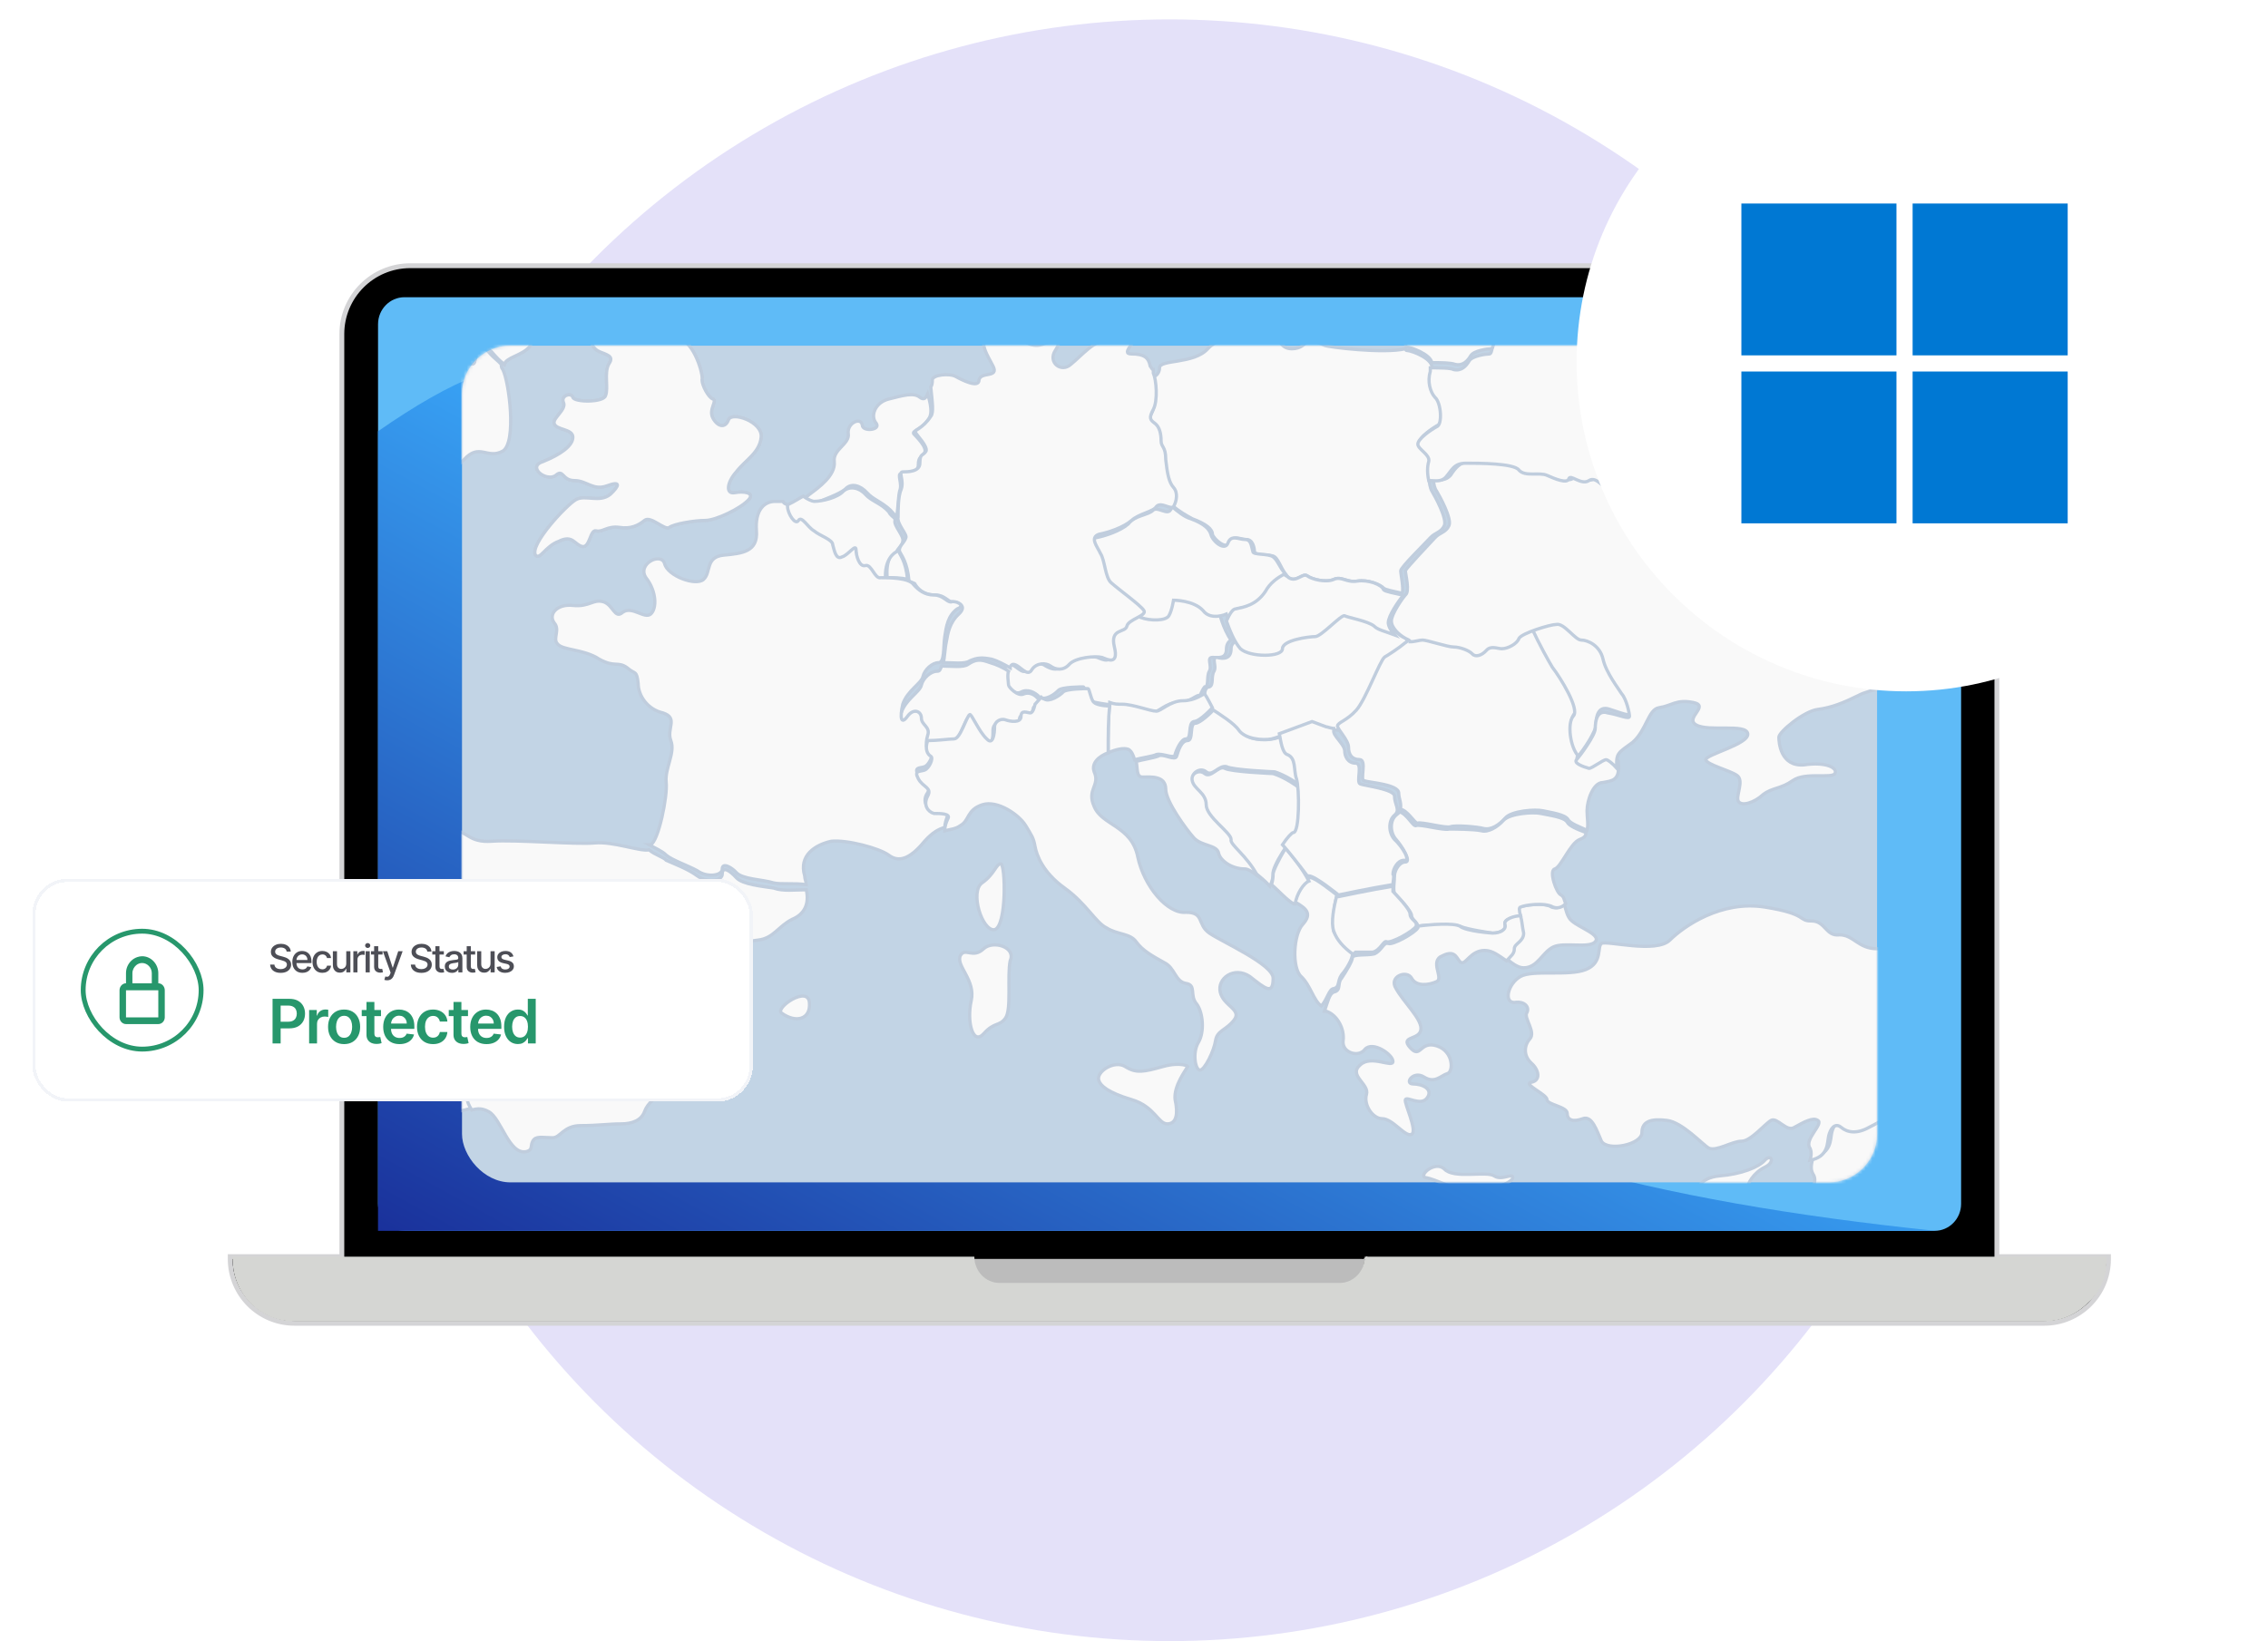 <svg xmlns="http://www.w3.org/2000/svg" fill="none" viewBox="0 0 702 508" height="508" width="702">
<circle fill="#E4E1F9" r="251" cy="257" cx="362.012"></circle>
<path stroke-width="1.5" stroke="#D4D4D6" fill="black" d="M414.572 396.761C416.512 396.761 418.268 395.975 419.542 394.702C419.542 394.702 419.542 394.701 419.542 394.701M414.572 396.761L422.315 390.483C422.138 392.33 421.314 393.989 420.072 395.232L419.542 394.701M414.572 396.761H309.316C305.691 396.761 302.702 394.009 302.327 390.483H421.561M414.572 396.761L421.561 390.483M419.542 394.701C420.649 393.594 421.387 392.122 421.561 390.483M419.542 394.701L421.561 390.483M651.878 388.983H618.08V103.415C618.08 91.726 608.604 82.25 596.921 82.25H126.974C115.285 82.25 105.809 91.726 105.809 103.415V388.983H72.012H71.262V389.733C71.262 400.718 80.166 409.623 91.152 409.623H632.737C638.229 409.623 643.202 407.397 646.805 403.794C650.402 400.197 652.628 395.225 652.628 389.733V388.983H651.878ZM123.045 106.647C123.045 102.641 126.298 99.388 130.309 99.388H593.579C597.591 99.388 600.844 102.641 600.844 106.647V367.465C600.844 371.477 597.591 374.73 593.579 374.73H130.309C126.298 374.73 123.045 371.477 123.045 367.465V106.647Z"></path>
<path fill="#E3E3E3" d="M593.577 98.638H130.308C125.881 98.638 122.293 102.226 122.293 106.653V367.466C122.293 371.892 125.881 375.481 130.308 375.481H593.577C598.004 375.481 601.592 371.892 601.592 367.466V106.653C601.592 102.226 598.004 98.638 593.577 98.638Z"></path>
<path fill="#E3E3E3" d="M422.349 389.732C422.349 391.878 421.477 393.822 420.069 395.231C418.661 396.639 416.716 397.51 414.57 397.51H309.314C305.021 397.51 301.535 394.025 301.535 389.732H422.349Z"></path>
<path fill="#BCBCBC" d="M422.349 389.732C422.349 391.878 421.477 393.822 420.069 395.231C418.661 396.639 416.716 397.51 414.57 397.51H309.314C305.021 397.51 301.535 394.025 301.535 389.732H422.349Z"></path>
<path fill="#5FBBF7" d="M598.818 92H125.206C120.68 92 117.012 95.746 117.012 100.367V372.632C117.012 377.254 120.68 381 125.206 381H598.818C603.344 381 607.012 377.254 607.012 372.632V100.367C607.012 95.746 603.344 92 598.818 92Z"></path>
<path fill="#3D3D3D" d="M617.33 389.732V389.734H651.878C651.878 395.02 649.737 399.804 646.275 403.266C642.806 406.733 638.022 408.874 632.737 408.874H91.152C80.581 408.874 72.012 400.305 72.012 389.734H106.559V389.732H617.33ZM414.572 397.513C416.719 397.513 418.664 396.641 420.072 395.233C421.48 393.825 422.351 391.88 422.351 389.734H301.538C301.538 394.027 305.023 397.513 309.316 397.513H414.572Z" clip-rule="evenodd" fill-rule="evenodd"></path>
<path fill="#D5D6D3" d="M617.455 389V389.003H652.011C652.288 394.652 650.365 399.75 646.407 403.14C642.938 406.763 638.153 409 632.866 409H91.155C80.316 409.141 71.647 400.239 72.011 389.003H106.567V389H617.455ZM414.651 397.129C416.798 397.129 418.743 396.219 420.152 394.748C421.56 393.276 422.431 391.245 422.431 389.003H301.59C301.59 393.488 305.077 397.129 309.37 397.129H414.651Z" clip-rule="evenodd" fill-rule="evenodd"></path>
<path fill="url(#paint0_linear_920_9242)" d="M117 133.5C163.777 100.999 184.889 105.794 215 148C344.153 313.898 422.814 362.615 599 381H117V133.5Z"></path>
<rect fill="#C2D4E5" rx="15" height="259" width="438" y="107" x="143"></rect>
<mask height="259" width="438" y="107" x="143" maskUnits="userSpaceOnUse" style="mask-type:alpha" id="mask0_920_9242">
<rect fill="#C2D4E5" rx="15" height="259" width="438" y="107" x="143"></rect>
</mask>
<g mask="url(#mask0_920_9242)">
<path stroke-miterlimit="10" stroke="#C0CDDD" fill="#F9F9F9" d="M564.567 380.634C563.122 382.244 559.75 387.075 557.342 391.906H557.823L558.787 395.663L567.457 401.03C567.457 401.03 573.718 395.663 576.608 395.663C579.498 395.126 609.843 376.876 609.843 376.876C609.843 376.876 612.733 372.046 612.251 370.435C611.769 368.825 611.288 363.994 613.214 361.847C614.659 359.7 611.288 356.48 612.251 352.722C613.214 349.502 618.513 347.355 618.513 347.355L624.293 342.524L620.439 341.45C620.439 341.45 615.623 343.597 609.843 343.061C604.063 342.524 603.1 347.355 596.838 347.355C590.576 347.355 587.205 348.965 585.76 346.818C584.315 344.671 583.833 345.745 579.498 347.892C575.163 350.039 572.755 349.502 570.828 347.892C568.902 346.281 567.457 348.428 566.975 350.575C566.493 352.722 566.975 357.016 561.195 358.09C560.713 360.237 560.232 361.847 561.195 363.457C562.64 365.604 560.713 368.288 560.232 371.509C567.457 371.509 566.493 378.487 564.567 380.634Z"></path>
<path stroke-miterlimit="10" stroke="#C0CDDD" fill="#F9F9F9" d="M642.116 334.468C640.671 333.931 643.079 324.806 642.116 323.196C641.153 321.586 639.226 314.071 641.634 314.071C643.561 314.071 641.634 308.704 644.042 308.704C643.561 307.093 642.598 305.483 642.116 304.946C640.671 303.873 636.336 306.02 634.891 301.189C632.964 296.358 634.891 295.822 632.483 292.064C630.074 288.307 628.629 284.55 625.739 286.16C624.294 286.697 619.96 286.697 615.625 286.697C610.808 291.527 600.693 294.748 597.803 293.138C593.95 291.527 586.725 293.675 580.945 293.675C575.165 293.675 573.72 289.38 569.385 289.38C565.05 289.917 565.05 285.086 560.715 285.086C556.38 285.086 559.752 282.939 546.265 280.792C532.779 278.645 521.219 286.697 516.884 290.991C512.549 295.285 497.136 290.991 495.691 292.064C494.246 293.138 496.173 297.969 490.875 300.116C485.576 302.263 474.498 300.116 470.645 302.263C466.791 304.41 465.346 310.314 468.718 310.314C472.09 309.777 473.535 311.924 472.571 313.535C471.608 315.145 475.461 319.439 473.535 321.586C471.608 323.733 471.608 326.953 474.016 329.101C476.425 331.248 476.906 334.468 474.016 335.005C471.126 335.542 478.833 338.762 478.833 340.372C478.833 341.983 485.095 342.519 485.095 344.666C485.095 346.813 487.021 347.35 489.911 346.277C492.801 345.203 494.246 350.034 495.691 353.255C497.618 356.475 508.214 354.328 508.214 350.571C508.214 346.813 511.586 346.277 515.921 346.813C520.737 347.35 526.999 354.328 528.926 355.402C531.334 356.475 536.151 353.255 539.041 353.255C541.931 353.255 546.265 347.887 548.192 346.813C550.119 345.74 553.009 350.571 555.417 348.96C558.307 347.35 561.197 345.74 562.642 346.813C564.569 347.887 558.307 352.718 560.234 355.402C560.715 356.475 560.715 357.549 560.234 359.159C566.014 358.085 565.532 353.791 566.013 351.644C566.495 349.497 567.94 347.35 569.867 348.96C571.793 350.571 574.683 351.108 578.537 348.96C582.872 346.813 583.353 345.74 584.798 347.887C586.243 350.034 589.615 348.424 595.876 348.424C602.138 348.424 603.101 343.593 608.881 344.13C614.661 344.666 619.478 342.519 619.478 342.519L623.331 343.593C624.776 341.983 624.776 340.372 627.666 339.836C632.483 339.299 633.928 343.056 636.336 341.983C638.744 340.909 645.969 349.497 646.451 343.593C647.414 341.446 643.561 335.005 642.116 334.468ZM480.76 293.138C484.131 291.527 491.838 293.675 493.764 291.528C495.691 289.381 488.948 287.233 486.539 285.086C485.094 284.013 484.613 281.329 484.131 279.719C483.168 280.792 481.723 281.329 480.278 280.792C477.87 279.182 471.608 280.256 470.163 280.792C469.2 281.329 471.126 285.086 471.126 287.77C471.126 290.454 468.236 290.991 468.236 292.601C468.236 293.675 467.273 294.748 465.828 296.358C467.755 297.969 469.681 299.579 471.608 299.579C475.943 299.579 477.388 294.748 480.76 293.138Z"></path>
<path stroke-miterlimit="10" stroke="#C0CDDD" fill="#F9F9F9" d="M356.49 116.552C356.971 118.699 357.935 125.14 356.49 127.824C355.045 130.508 355.526 131.045 356.971 132.118C358.416 133.192 358.898 135.339 358.898 137.486C358.898 139.633 359.861 139.096 360.343 143.39C360.343 147.684 361.306 150.368 362.751 151.978C363.715 153.052 363.715 155.199 363.233 156.809C365.16 158.419 367.086 159.493 369.013 160.566C373.348 162.177 375.274 163.787 375.274 165.397C375.756 167.007 379.609 170.228 380.573 168.081C381.536 165.397 383.944 167.008 385.871 167.008C387.798 167.008 388.279 169.691 388.279 170.765C388.761 172.375 393.096 171.302 394.541 172.375C395.986 173.449 396.949 177.206 398.876 178.816C401.284 180.426 403.211 177.206 404.656 178.279C406.101 179.353 410.436 180.426 412.844 179.353C415.252 178.279 417.179 180.426 420.069 179.89C423.44 179.353 427.294 180.963 428.257 182.037C428.739 182.573 431.629 183.11 434.037 183.647C434.519 182.037 433.555 177.743 433.555 176.669C433.555 175.596 441.262 168.081 442.707 166.471C444.152 164.86 446.079 164.86 447.042 162.713C448.005 160.566 444.152 153.589 443.188 151.978C442.225 150.368 441.744 145 442.707 142.317C443.189 140.17 439.335 138.559 439.335 136.949C439.335 135.339 443.189 132.655 445.115 131.582C447.042 130.508 446.56 124.067 444.634 122.457C442.707 120.846 442.225 117.626 443.188 114.405C444.152 111.185 436.927 108.501 435.482 108.501C435.482 108.501 435 108.501 435 107.964C428.257 109.575 410.917 107.428 409.954 106.891C408.991 106.354 407.064 105.817 405.137 104.744C404.174 106.354 402.729 107.964 399.839 107.964C395.504 107.964 395.504 103.133 395.022 101.523C395.022 99.376 378.164 103.133 373.829 107.964C369.494 112.795 358.898 111.185 358.898 113.869C358.898 116.016 356.971 117.089 356.008 116.552C356.008 116.016 356.008 116.016 356.49 116.552Z"></path>
<path stroke-miterlimit="10" stroke="#C0CDDD" fill="#F9F9F9" d="M394.052 270.594C393.57 268.447 399.832 258.786 401.277 258.786C402.722 258.786 403.204 249.124 402.722 244.293C397.905 240.536 394.052 239.462 394.052 239.462C394.052 239.462 381.047 238.926 379.121 237.852C377.194 236.779 374.786 241.073 372.859 239.462C370.932 237.852 368.042 239.999 368.524 242.146C369.006 244.293 372.859 245.903 372.859 249.661C372.859 253.418 381.047 258.249 380.565 260.396C380.565 261.469 385.382 265.227 388.272 270.057C389.717 271.131 391.644 272.741 393.089 274.351C394.052 272.204 394.052 271.131 394.052 270.594Z"></path>
<path stroke-miterlimit="10" stroke="#C0CDDD" fill="#F9F9F9" d="M381.057 259.85C381.057 257.703 373.35 252.872 373.35 249.115C373.35 245.358 369.497 244.284 369.016 241.6C368.534 239.453 371.424 237.306 373.35 238.917C375.277 240.527 377.204 236.77 379.612 237.306C381.539 238.38 394.544 238.917 394.544 238.917C394.544 238.917 398.397 239.99 403.213 243.747C403.213 242.674 402.732 242.137 402.732 241.6C401.768 238.38 402.732 235.159 399.842 234.086C398.397 233.549 397.433 230.329 397.433 227.645C395.988 228.181 394.544 228.718 394.062 228.718C391.654 229.255 385.874 229.255 383.947 226.034C382.502 223.887 378.167 220.667 375.759 219.593C374.795 220.667 371.424 223.887 369.979 223.887C368.052 223.887 369.497 229.255 367.571 229.255C365.644 229.255 364.681 232.476 364.199 234.086C363.717 235.696 359.864 233.012 358.419 234.086C356.974 234.623 353.602 235.159 351.676 235.696C352.157 237.843 351.676 240.527 353.602 240.527C356.011 240.527 360.827 239.99 360.827 244.284C360.827 248.042 367.089 256.63 369.497 259.313C371.906 261.997 376.722 261.46 377.204 264.144C377.685 266.291 381.057 268.975 385.392 268.975C386.355 268.975 387.8 270.049 389.245 271.122C385.874 264.681 380.575 261.46 381.057 259.85Z"></path>
<path stroke-miterlimit="10" stroke="#C0CDDD" fill="#F9F9F9" d="M412.844 306.025C414.77 305.489 413.807 303.878 415.252 301.731C416.697 300.121 418.624 296.901 418.624 295.29C418.624 295.29 418.624 295.29 418.624 294.753C415.734 292.07 413.807 290.459 412.844 288.312C412.362 285.629 412.844 280.798 413.807 277.041C412.362 275.967 407.064 271.673 405.619 271.673C404.174 271.673 401.765 275.43 400.802 279.188C404.655 281.335 406.1 282.945 403.21 286.165C400.32 289.386 399.839 299.584 402.729 302.268C405.619 304.952 406.582 309.783 408.99 311.393C410.917 309.246 411.399 306.025 412.844 306.025Z"></path>
<path stroke-miterlimit="10" stroke="#C0CDDD" fill="#F9F9F9" d="M371.907 187.935C369.498 184.714 362.755 184.714 362.755 184.714C362.755 184.714 362.273 187.935 361.31 189.545C360.347 191.155 356.012 191.155 352.64 190.082C351.677 191.155 347.824 192.229 347.342 193.839C346.86 195.986 342.044 194.912 343.489 200.28C344.934 206.184 341.08 204.037 339.635 203.5C338.19 202.964 331.447 203.5 329.521 205.647C327.594 207.795 325.667 207.258 323.741 206.184C322.296 205.111 319.406 204.574 317.961 207.258C316.516 209.405 314.107 205.111 312.181 205.647C310.254 205.647 311.217 210.478 311.217 211.552C311.217 212.625 314.107 215.309 316.034 214.236C317.961 213.162 320.369 214.236 321.814 215.846C323.741 216.919 326.63 214.772 327.594 213.699C328.557 212.625 334.819 212.625 335.3 212.625C335.782 212.625 336.264 216.383 337.227 216.919C338.19 217.456 342.525 217.993 345.897 218.53C349.75 218.53 355.048 220.677 356.493 220.677C358.42 220.677 360.828 217.456 364.682 217.456C368.535 217.456 370.462 214.772 371.425 215.309C371.907 214.236 372.388 213.162 372.87 212.625C374.315 212.625 373.352 209.405 374.315 207.795C375.278 206.184 373.352 203.5 375.278 203.5C377.205 203.5 379.613 204.037 379.613 200.817C379.613 199.743 380.095 198.67 381.058 198.133C378.65 194.912 377.205 189.008 377.205 189.008C377.205 189.008 374.315 191.155 371.907 187.935Z"></path>
<path stroke-miterlimit="10" stroke="#C0CDDD" fill="#F9F9F9" d="M434.036 197.059C433.073 196.523 432.591 195.986 431.628 195.449C428.738 194.912 426.33 193.839 425.366 192.765C423.921 191.155 417.178 190.082 416.215 189.545C415.251 189.008 408.99 195.986 407.063 195.986C405.136 195.986 396.948 197.059 396.948 199.743C396.948 202.427 386.833 202.427 383.943 199.743C383.462 199.206 382.98 198.67 382.499 198.133C381.535 199.206 381.053 199.743 381.053 200.817C381.053 204.037 378.645 204.037 376.719 203.5C374.792 203.5 376.718 206.184 375.755 207.795C374.792 209.405 375.755 212.089 374.31 212.625C373.347 212.625 372.865 213.699 372.865 215.309C373.347 215.846 375.274 219.603 375.274 219.603C377.682 221.213 382.017 223.897 383.462 226.044C385.388 228.728 390.687 229.265 393.577 228.728C395.985 228.191 407.063 223.897 407.063 223.897C407.063 223.897 409.471 224.971 411.398 225.508C411.88 225.508 412.843 226.044 414.288 226.044C415.251 224.971 417.66 224.434 420.068 221.75C422.958 218.53 427.774 206.184 428.738 205.648C430.183 204.574 433.554 202.427 434.999 201.353C436.444 199.206 435.963 197.596 434.036 197.059Z"></path>
<path stroke-miterlimit="10" stroke="#C0CDDD" fill="#F9F9F9" d="M394.057 172.369C392.612 171.296 387.796 171.832 387.796 170.759C387.314 169.148 387.314 167.001 385.387 167.001C383.461 167.001 381.052 165.391 380.089 168.075C379.126 170.759 375.273 167.538 374.791 165.391C374.309 163.781 372.864 162.171 368.529 160.56C366.603 160.024 364.676 158.413 362.749 156.803C362.749 157.34 362.268 157.877 362.268 157.877C361.304 159.487 358.414 156.803 356.969 157.877C355.524 159.487 351.189 159.487 349.263 162.171C346.854 164.318 342.038 165.928 339.148 166.465C336.258 167.001 338.666 170.222 339.63 172.369C340.593 174.516 340.593 179.884 343.001 181.494C344.928 183.104 352.153 187.935 353.116 190.082C353.116 190.619 353.116 190.619 353.116 191.156C356.006 192.229 360.823 192.229 361.786 190.619C362.749 189.009 363.231 185.788 363.231 185.788C363.231 185.788 369.493 185.788 372.383 189.008C374.791 192.229 379.607 190.082 379.607 190.082C379.607 190.082 380.089 191.156 380.089 192.229C380.571 190.619 381.534 189.009 382.979 188.472C385.869 187.935 389.722 187.398 392.131 183.104C393.576 180.957 395.984 179.347 397.911 177.737C395.984 175.59 395.502 173.443 394.057 172.369Z"></path>
<path stroke-miterlimit="10" stroke="#C0CDDD" fill="#F9F9F9" d="M420.067 179.883C416.695 180.42 415.25 178.273 412.842 179.347C410.434 180.42 406.099 179.347 404.654 178.273C403.209 177.2 401.282 180.42 398.874 178.81C398.392 178.273 397.91 178.273 397.429 177.736C395.502 178.81 393.094 180.42 391.649 183.104C388.759 187.398 384.906 187.935 382.497 188.471C381.534 188.471 380.571 190.082 379.607 192.229C380.571 194.913 382.016 198.67 383.942 200.817C386.832 203.501 396.947 203.501 396.947 200.817C396.947 198.133 405.135 197.06 407.062 197.06C408.989 197.06 415.25 190.082 416.214 190.619C417.177 191.155 423.439 192.229 425.365 193.839C426.329 194.913 428.737 195.449 431.627 196.523C430.663 195.449 429.7 193.839 429.7 192.765C429.7 190.618 433.072 185.788 434.035 184.714C434.035 184.714 434.035 184.714 434.035 184.177C431.627 183.641 428.737 183.104 428.255 182.567C427.774 180.957 423.439 179.347 420.067 179.883Z"></path>
<path stroke-miterlimit="10" stroke="#C0CDDD" fill="#F9F9F9" d="M148.887 332.865C152.74 332.328 147.923 328.571 146.96 327.497C145.997 326.424 147.442 321.593 149.368 321.593C151.295 321.593 149.369 318.909 146.479 315.688C143.589 312.468 146.479 311.394 148.887 311.394C151.295 311.394 148.405 306.563 150.813 303.88C153.222 301.196 150.332 296.365 150.332 293.681C150.332 291.534 153.703 290.461 156.593 287.24C159.483 284.02 154.185 285.093 154.185 282.946C154.185 280.799 150.813 279.726 148.405 281.873C145.997 284.02 146.478 281.873 144.552 281.873C142.625 281.873 138.772 282.409 138.772 280.262C138.772 278.115 136.845 277.579 135.4 279.726C134.919 280.262 133.955 280.799 132.992 280.799C132.51 284.02 132.51 286.704 133.474 288.314C135.4 291.534 131.065 309.247 127.694 314.078C123.84 318.909 127.694 319.982 131.547 323.74C135.4 326.96 132.992 339.306 132.992 341.989C132.992 344.673 136.364 344.136 140.217 344.136C142.625 344.136 145.515 343.063 147.923 342.526C146.96 341.453 146.479 339.842 146.479 338.769C145.034 337.159 145.034 333.401 148.887 332.865Z"></path>
<path stroke-miterlimit="10" stroke="#C0CDDD" fill="#F9F9F9" d="M261.601 151.436C263.528 149.289 266.418 150.362 268.345 152.509C270.271 154.656 272.679 155.193 275.569 157.877C276.051 158.413 277.014 159.487 277.496 160.024C277.978 157.877 277.978 154.119 278.459 151.972C279.423 149.825 277.496 146.605 278.941 146.605C280.386 146.605 284.239 146.605 284.239 143.921C284.239 141.237 285.203 141.774 286.166 140.164C287.129 138.554 283.758 135.333 282.794 134.259C282.313 133.186 285.203 133.186 287.611 129.429C288.574 127.818 288.093 125.135 287.129 121.914C286.648 122.988 286.166 124.061 284.721 122.988C282.794 121.377 279.423 122.451 275.088 123.524C270.753 124.598 269.308 128.892 271.235 131.039C272.68 133.186 266.9 133.723 266.9 131.576C266.418 128.892 262.083 131.039 262.565 134.259C263.046 137.48 257.748 139.09 258.23 142.848C258.711 147.142 253.413 150.899 250.523 153.046C250.041 153.583 249.56 153.583 249.078 154.119C250.523 155.193 251.968 155.73 252.45 155.73C254.858 154.656 259.675 153.046 261.601 151.436Z"></path>
<path stroke-miterlimit="10" stroke="#C0CDDD" fill="#F9F9F9" d="M277.982 169.681C276.055 170.755 274.128 173.439 274.61 178.806C276.537 178.806 278.945 178.806 280.872 179.343C280.39 173.439 278.463 171.828 277.982 170.218C277.5 170.218 277.5 170.218 277.982 169.681Z"></path>
<path stroke-miterlimit="10" stroke="#C0CDDD" fill="#F9F9F9" d="M243.785 157.878C243.785 159.488 246.193 163.782 247.156 162.172C248.12 160.561 250.046 164.319 251.973 165.392C253.9 166.466 257.753 168.076 257.753 169.686C257.753 171.297 258.716 173.98 260.643 173.444C262.57 172.37 264.978 169.15 264.978 171.297C264.978 173.444 265.46 176.664 267.868 176.127C269.794 175.591 270.758 180.422 272.684 179.885C273.166 179.885 273.648 179.885 274.129 179.885C273.648 174.517 275.574 171.833 277.501 170.76C277.983 169.686 279.428 168.613 279.428 167.539C279.909 165.929 276.538 162.709 277.019 161.098C277.019 161.098 277.019 161.098 277.019 160.561C276.538 160.025 275.574 159.488 275.093 158.414C272.684 155.731 269.794 155.194 267.868 153.047C265.941 150.9 263.051 150.363 261.125 151.973C259.198 154.12 254.381 155.194 251.973 155.194C251.491 155.194 250.046 154.657 248.601 153.584C246.675 154.657 244.267 156.267 242.34 156.804C242.822 156.804 243.785 156.804 243.785 157.878Z"></path>
<path stroke-miterlimit="10" stroke="#C0CDDD" fill="#F9F9F9" d="M492.195 236.761C490.253 236.214 487.339 235.667 488.31 234.026C488.31 234.026 488.31 234.026 488.796 233.479C485.882 230.744 485.396 223.085 487.339 220.897C489.767 218.162 483.939 208.863 481.025 205.581C479.568 203.94 477.139 198.47 474.711 193C472.282 194.094 470.34 194.641 469.854 195.735C468.882 197.376 465.968 199.017 464.511 199.017C462.569 199.017 461.112 197.923 459.655 199.564C458.197 201.205 456.255 201.752 455.283 200.658C454.312 199.564 451.398 198.47 449.455 198.47C447.512 198.47 441.198 196.282 439.741 196.282C438.77 196.282 437.313 196.282 435.856 196.829C436.341 197.376 435.856 198.47 434.885 199.017C432.942 200.658 429.542 202.846 428.571 203.393C427.113 204.487 422.742 216.521 419.828 219.803C416.914 223.085 414 223.633 414 224.727C414 225.821 417.4 229.103 417.4 231.291C417.4 233.479 418.371 235.12 420.8 235.12C423.228 235.12 420.8 241.684 422.257 241.684C423.714 242.231 432.942 242.778 432.942 245.513C432.942 247.154 433.913 248.795 433.427 250.436C435.856 250.983 437.799 254.812 438.77 254.812C439.741 254.265 447.512 256.453 448.969 255.906C450.426 255.359 457.226 255.906 459.169 256.453C461.597 257 464.026 255.359 465.968 253.171C467.911 250.983 475.196 250.436 477.625 250.983C480.053 251.53 484.424 252.077 485.396 253.718C485.882 254.812 488.796 255.906 491.224 257C491.71 255.359 491.224 253.171 491.224 250.983C491.224 247.701 493.167 242.231 496.081 242.231C498.995 241.684 501.424 241.684 500.938 236.214V235.667C499.481 234.026 498.024 232.932 497.538 232.932C496.567 234.573 492.681 237.308 492.195 236.761Z"></path>
<path stroke-miterlimit="10" stroke="#C0CDDD" fill="#F9F9F9" d="M496.5 202.797C495.5 198.494 491.5 196.88 489.5 196.88C487.5 196.88 484 191.5 481.5 192.038C480 192.038 477 193.114 474 194.19C476.5 199.569 479.5 204.949 480.5 206.563C483 209.791 489 219.475 487 221.627C485 223.778 486 231.31 488.5 234C490 232.386 494 226.468 494 224.316C494 222.165 494.5 218.399 498 219.475C501.5 220.551 505 222.165 505 220.551C505 218.937 504 215.171 502.5 213.557C501.5 212.481 497.5 207.101 496.5 202.797Z"></path>
<path stroke-miterlimit="10" stroke="#C0CDDD" fill="#F9F9F9" d="M476.907 251.806C474.499 251.27 467.274 251.806 465.347 253.953C463.421 256.1 460.531 257.711 458.604 257.174C456.196 256.637 449.934 256.637 448.489 256.637C447.044 257.174 439.338 255.027 438.374 255.564C437.411 256.1 435.485 251.806 433.076 251.27C433.076 251.806 432.595 251.806 432.113 252.343C430.186 253.953 430.186 257.711 432.113 259.858C434.04 262.005 436.93 266.835 435.003 266.835C433.076 266.835 431.631 269.519 431.631 271.13C431.631 272.74 431.15 275.424 431.631 276.497C432.113 277.034 436.93 281.865 436.93 283.475C436.93 284.548 438.856 285.622 438.856 286.695C442.228 286.159 449.934 286.159 451.861 286.695C454.269 287.769 461.976 288.843 461.976 288.843C464.384 288.843 466.311 287.769 465.829 286.159C465.348 284.548 468.237 284.012 470.646 283.475C470.164 281.865 470.164 280.791 470.646 280.791C471.609 280.254 477.871 279.181 480.761 280.791C482.206 281.328 483.651 280.791 484.614 279.718C484.132 278.644 484.132 277.571 483.169 277.034C481.724 276.497 479.316 269.519 481.242 268.982C483.169 268.446 486.059 260.931 488.949 259.858C490.394 259.321 490.876 258.784 490.876 257.711C487.986 256.637 485.577 255.564 485.096 254.49C484.132 252.88 479.316 252.343 476.907 251.806Z"></path>
<path fill="#F9F9F9" d="M418.622 295.272C418.622 295.272 419.104 295.272 418.622 295.272C419.104 295.272 419.104 295.272 418.622 295.272C419.104 295.272 419.586 294.736 419.586 294.736C420.549 294.736 421.512 294.736 422.476 294.736C422.957 294.736 422.957 294.736 423.439 294.736C423.439 294.736 423.439 294.736 423.921 294.736C424.402 294.736 424.402 294.736 424.884 294.736C427.292 294.199 428.255 290.978 429.219 291.515C430.664 292.052 437.407 288.295 438.37 286.684V286.148C438.37 285.074 436.444 284.537 436.444 282.927C436.444 281.317 431.627 276.486 431.145 275.949V275.412C431.145 274.876 431.145 274.876 431.145 274.339C424.402 275.412 414.287 277.559 414.287 277.559C414.287 277.559 413.806 277.559 413.806 277.023C412.842 280.78 411.879 285.611 412.842 288.295C413.806 290.978 415.732 293.125 418.622 295.272Z"></path>
<path stroke-miterlimit="10" stroke="#C0CDDD" d="M418.622 295.272C418.622 295.272 419.104 295.272 418.622 295.272C419.104 295.272 419.104 295.272 418.622 295.272ZM418.622 295.272C419.104 295.272 419.586 294.736 419.586 294.736C420.549 294.736 421.512 294.736 422.476 294.736C422.957 294.736 422.957 294.736 423.439 294.736C423.439 294.736 423.439 294.736 423.921 294.736C424.402 294.736 424.402 294.736 424.884 294.736C427.292 294.199 428.255 290.978 429.219 291.515C430.664 292.052 437.407 288.295 438.37 286.684V286.148C438.37 285.074 436.444 284.537 436.444 282.927C436.444 281.317 431.627 276.486 431.145 275.949V275.412C431.145 274.876 431.145 274.876 431.145 274.339C424.402 275.412 414.287 277.559 414.287 277.559C414.287 277.559 413.806 277.559 413.806 277.023C412.842 280.78 411.879 285.611 412.842 288.295C413.806 290.978 415.732 293.125 418.622 295.272Z"></path>
<path stroke-miterlimit="10" stroke="#C0CDDD" fill="#F9F9F9" d="M583.354 206.179C584.799 206.179 589.134 200.275 591.061 200.275C592.988 200.275 598.768 201.885 598.768 200.275C598.768 199.201 600.694 194.907 600.694 193.833C600.212 192.76 598.286 191.15 598.768 189.539C599.249 188.466 602.139 188.466 602.139 186.856C602.139 185.245 599.731 184.709 599.731 183.635C599.731 182.562 602.621 180.951 602.621 179.341C602.621 177.194 599.731 177.194 596.841 175.584C593.951 173.973 591.061 174.51 588.653 173.437C586.244 171.826 580.946 172.9 580.946 171.826C580.946 170.753 577.574 167.532 576.611 165.922C575.648 164.312 572.758 165.385 571.313 166.459C569.386 167.532 567.941 168.069 566.496 166.996C564.57 165.922 563.125 163.775 561.68 164.849C560.235 165.385 557.345 164.849 557.826 162.702C558.308 160.555 554.936 155.187 553.491 154.113C552.046 153.577 547.712 154.65 546.267 151.966C545.303 149.819 543.376 147.672 544.34 146.062C545.303 144.452 544.34 139.621 542.895 138.011C541.932 135.864 536.633 136.401 535.188 136.937C533.743 137.474 530.372 136.401 528.927 136.937C527.482 138.011 526.518 139.621 524.592 139.621C523.629 139.621 522.665 139.621 522.184 138.548C519.775 139.621 515.922 140.158 515.922 140.158C515.922 140.158 510.142 145.525 510.142 147.136C510.142 149.283 509.66 152.503 508.215 150.893C506.77 149.283 500.99 149.283 499.545 150.356C498.1 151.43 495.692 146.599 493.284 148.209C490.876 149.819 487.504 146.062 487.022 147.672C486.541 149.283 483.169 148.209 480.279 146.599C477.871 145.525 473.054 147.136 471.609 144.989C469.683 142.842 458.604 142.842 455.233 142.842C451.861 142.842 450.416 144.989 448.971 147.136C447.526 148.746 445.599 148.746 443.673 148.209C443.673 149.819 444.154 151.43 444.636 151.966C445.599 153.577 449.453 160.555 448.489 162.702C447.526 164.849 445.599 164.849 444.154 166.459C442.709 168.069 435.485 175.584 435.003 176.657C435.003 177.731 436.448 183.098 435.003 184.172C434.04 185.245 430.668 190.076 430.668 192.223C430.668 194.37 433.076 196.517 435.003 197.591C435.966 198.127 436.448 198.128 436.448 198.664C437.893 198.664 439.338 198.127 440.301 198.127C441.746 198.127 448.008 200.275 449.934 200.275C451.861 200.275 454.751 201.348 455.714 202.422C456.678 203.495 458.604 202.958 460.049 201.348C461.494 199.738 463.421 200.811 464.866 200.811C466.792 200.811 469.682 199.201 470.164 197.591C471.127 195.98 479.797 193.297 481.724 193.297C484.132 192.76 487.504 198.127 489.431 198.127C491.357 198.127 495.21 199.738 496.174 204.032C497.137 208.326 500.99 213.157 501.954 214.767C503.399 216.377 504.362 220.671 504.362 221.745C504.362 222.818 500.99 221.208 497.619 220.671C494.247 219.598 493.765 223.355 493.765 225.502C493.765 227.649 488.949 234.09 487.986 235.164C487.022 236.237 489.912 237.311 491.839 237.848C492.802 237.848 496.174 235.164 497.137 235.164C497.619 235.164 499.064 236.237 500.509 237.848C500.027 233.017 500.99 233.017 505.325 229.796C509.66 226.039 510.142 219.598 513.514 219.061C517.367 218.524 518.812 216.377 524.11 217.451C529.408 218.524 521.22 222.282 525.073 224.429C528.927 226.576 540.487 223.892 540.968 227.112C541.45 230.333 527.963 233.553 527.963 235.164C528.445 236.774 535.188 238.384 537.597 239.995C540.005 241.605 537.115 246.436 538.078 248.046C539.042 249.656 542.895 248.583 545.785 245.899C548.675 243.752 551.083 244.289 554.936 241.605C558.79 238.921 566.978 241.068 567.941 239.458C568.905 237.847 565.533 235.7 558.308 236.774C551.083 237.311 550.601 229.796 550.601 228.186C550.601 226.576 558.308 220.135 562.643 219.598C566.978 219.061 570.831 217.451 575.166 215.304C577.093 214.23 579.983 213.693 582.873 212.62C582.391 208.863 581.909 206.179 583.354 206.179Z"></path>
<path stroke-miterlimit="10" stroke="#C0CDDD" fill="#F9F9F9" d="M524.591 114.937C522.664 114.4 521.701 110.106 518.811 109.032C515.921 107.959 516.885 104.202 514.476 102.591C512.068 100.981 513.513 97.76 513.513 95.077C513.513 92.393 513.995 88.636 512.55 87.562C511.105 87.025 505.806 83.268 503.398 84.878C500.99 85.952 499.545 87.025 498.1 84.878C497.136 82.731 495.691 81.658 493.283 82.195C490.875 82.731 489.43 81.658 487.985 80.584L487.503 80.047C486.54 80.047 485.095 80.584 484.613 81.658C483.168 82.731 482.687 85.415 480.76 85.415C478.833 85.415 476.425 84.341 474.017 86.489C471.608 88.636 471.127 90.783 471.608 92.393C472.09 94.003 472.09 96.687 470.645 96.687C468.718 96.687 469.2 98.834 467.273 99.371C465.347 99.907 462.457 103.128 462.457 104.202C461.975 105.812 461.975 109.569 461.012 109.569C460.049 109.569 455.714 110.106 454.75 111.716C453.787 113.326 452.342 114.937 449.934 114.4C448.97 113.863 445.599 113.863 442.709 113.863C442.709 114.4 442.709 114.4 442.709 114.937C441.745 118.157 442.709 121.378 444.154 122.988C446.08 124.598 446.562 131.576 444.635 132.113C442.709 133.186 438.855 135.87 438.855 137.48C438.855 139.091 442.709 140.701 442.227 142.848C441.745 144.458 441.745 146.605 442.227 148.752C444.154 148.752 446.08 149.289 447.525 147.679C449.452 145.532 449.934 143.385 453.787 143.385C457.64 143.385 468.718 143.385 470.163 145.532C472.09 147.679 476.425 146.069 478.833 147.142C481.242 148.216 485.095 149.826 485.577 148.216C486.058 146.605 489.43 150.363 491.838 148.752C494.246 147.142 496.655 151.973 498.1 150.899C499.545 149.826 505.325 149.826 506.77 151.436C508.215 153.046 508.696 149.826 508.696 147.679C508.696 145.532 514.476 140.701 514.476 140.701C514.476 140.701 518.329 140.701 520.738 139.091C520.256 138.017 519.774 136.944 519.293 134.797C518.329 129.429 516.403 126.209 517.848 124.598C519.293 122.988 522.664 126.745 524.591 125.672C526.518 124.598 529.889 122.988 529.408 120.841C529.408 118.694 526.518 115.473 524.591 114.937Z"></path>
<path stroke-miterlimit="10" stroke="#C0CDDD" fill="#F9F9F9" d="M424.407 94.007C425.37 95.617 428.742 97.227 430.187 96.154C431.632 95.617 435.485 97.764 435.485 99.911C435.485 102.058 434.522 107.426 435.485 107.426C436.448 107.426 442.71 109.573 443.191 112.257C446.081 112.257 448.971 112.257 450.416 112.793C452.825 113.33 454.27 111.72 455.233 110.11C456.196 108.499 460.531 107.963 461.495 107.963C462.458 107.963 462.458 104.205 462.939 102.595C463.421 100.985 466.311 98.301 467.756 97.764C469.683 97.227 469.201 95.08 471.128 95.08C473.054 95.08 472.573 92.397 472.091 90.786C472.091 89.713 472.091 88.639 472.573 87.566C470.646 86.492 469.201 85.419 467.756 83.808C465.348 81.125 460.531 77.904 458.605 78.441C456.196 78.978 456.196 74.684 452.825 75.757C449.453 77.367 443.191 75.757 440.783 75.757C438.375 75.757 429.705 73.073 426.815 75.757C424.888 77.367 421.998 77.904 419.108 77.904C421.035 82.198 420.553 87.029 418.145 89.713C416.7 91.86 417.663 91.86 418.627 92.933C421.035 93.47 423.443 92.933 424.407 94.007Z"></path>
<path stroke-miterlimit="10" stroke="#C0CDDD" fill="#F9F9F9" d="M316.985 214.765C315.059 215.838 312.169 212.618 312.169 212.081C312.169 211.544 311.687 208.861 312.169 207.787C310.724 206.714 308.315 205.64 306.389 205.103C303.499 204.03 302.054 204.03 299.645 205.64C298.2 206.714 294.347 206.177 291.457 206.177C290.975 207.25 290.976 207.787 290.012 207.787C288.086 207.787 285.677 209.934 285.196 212.081C284.714 214.228 280.379 216.375 278.934 220.669C277.489 224.963 278.452 227.11 280.379 224.427C282.306 221.743 284.714 222.816 284.714 224.963C284.714 227.11 287.122 227.11 286.641 230.331C289.53 229.794 293.865 229.794 294.829 229.794C296.755 229.794 298.682 222.816 299.645 222.279C300.609 221.743 303.017 227.647 304.944 229.794C307.352 231.941 307.352 227.647 307.352 226.037C307.352 223.89 309.279 223.353 310.724 223.89C312.169 224.427 315.54 224.963 315.54 222.816C315.54 220.669 317.467 221.743 318.43 221.743C319.393 221.743 319.875 219.059 319.875 219.059L321.802 216.912C320.357 214.765 318.43 214.228 316.985 214.765Z"></path>
<path stroke-miterlimit="10" stroke="#C0CDDD" fill="#F9F9F9" d="M288.098 128.89C285.689 132.647 282.799 133.184 283.281 133.721C283.763 134.794 287.134 138.015 286.653 139.625C285.689 141.236 284.726 140.162 284.726 143.383C284.726 146.066 280.873 146.066 279.428 146.066C277.983 146.066 279.909 148.75 278.946 151.434C277.983 153.581 277.983 157.875 277.983 160.022C277.501 162.169 280.873 165.39 280.391 166.463C279.909 168.073 277.983 169.147 278.464 170.757C278.946 171.831 280.873 173.978 281.354 179.882C282.318 180.419 283.281 180.419 283.281 180.956C284.726 183.103 286.653 184.176 289.543 184.176C292.433 184.176 293.396 186.323 294.841 186.323C296.286 186.323 299.657 187.397 296.768 190.08C293.878 192.764 293.396 195.985 292.914 198.669C292.433 200.816 292.433 203.499 291.951 205.11C294.841 205.11 298.694 205.646 300.139 204.573C302.547 203.499 303.992 203.499 306.882 204.036C308.809 204.573 310.736 205.646 312.662 206.72C312.662 206.183 313.144 205.646 313.626 205.646C315.552 205.646 317.961 209.94 319.406 207.257C320.851 205.11 323.74 205.11 325.185 206.183C326.63 207.257 329.039 207.793 330.965 205.646C332.892 203.499 339.154 202.963 341.08 203.499C342.525 204.036 346.379 206.183 344.934 200.279C343.489 194.374 348.305 195.985 348.787 193.838C349.269 191.691 355.048 190.617 354.085 189.007C353.122 187.397 346.379 182.566 343.97 180.419C342.044 178.809 342.044 173.441 340.599 171.294C339.635 169.147 337.227 166.463 340.117 165.39C343.007 164.853 347.824 163.243 350.232 161.096C352.64 158.949 356.975 158.412 357.938 156.801C359.383 155.191 362.273 157.875 363.237 156.801C364.2 155.191 364.682 152.507 363.237 150.897C361.792 149.287 361.31 146.603 360.828 142.309C360.828 138.015 359.383 138.552 359.383 136.405C359.383 134.258 358.902 132.111 357.457 131.037C356.012 129.964 355.53 129.427 356.975 126.743C358.42 124.059 357.938 117.618 356.975 115.471C356.975 114.934 356.975 114.398 356.975 114.398C356.493 114.398 356.493 113.861 356.012 113.324C355.53 110.64 354.085 109.567 350.232 109.567C346.379 109.567 352.64 105.273 351.195 103.126C349.75 100.979 345.897 106.883 342.525 105.81C339.154 104.736 334.819 110.104 331.447 112.787C328.557 115.471 324.222 112.251 326.631 108.493C329.039 104.736 326.63 105.273 323.259 106.346C319.887 107.957 315.552 105.81 316.034 102.589C316.034 101.516 316.034 100.979 315.552 99.905C314.107 99.905 312.662 100.442 312.181 99.905C310.736 99.369 307.364 98.832 303.511 98.832C304.474 100.442 305.919 102.589 304.956 104.199C303.511 106.883 305.437 109.567 307.364 113.324C309.291 117.082 303.511 114.934 303.029 117.618C303.029 120.302 297.731 117.618 295.804 116.545C293.878 115.471 288.579 116.008 288.579 117.618C288.579 118.155 288.579 119.229 288.098 119.765C288.579 124.596 289.061 127.817 288.098 128.89Z"></path>
<path stroke-miterlimit="10" stroke="#C0CDDD" fill="#F9F9F9" d="M294.349 186.337C292.904 186.337 291.94 184.19 289.05 184.19C286.16 184.19 284.234 182.58 282.789 180.97C281.344 178.823 275.082 178.823 272.674 178.823C270.747 179.36 269.784 174.529 267.857 175.066C265.931 175.602 264.967 171.845 264.967 170.235C264.967 168.088 262.559 171.845 260.633 172.382C258.706 173.455 258.224 170.235 257.743 168.624C257.743 167.014 253.889 165.941 251.963 164.33C250.036 163.257 248.109 159.5 247.146 161.11C246.183 162.72 243.774 158.963 243.774 156.816C243.774 155.742 242.811 156.279 242.329 155.206C241.366 155.206 240.884 155.206 239.921 155.206C236.55 155.206 233.66 157.889 234.141 164.33C234.623 170.772 229.806 171.308 224.026 171.845C218.246 172.382 220.173 177.213 217.765 179.36C215.356 181.507 206.687 178.286 205.723 174.529C204.76 170.772 197.053 174.529 199.943 178.823C203.315 183.117 203.315 188.484 201.388 190.095C199.462 191.705 195.608 187.411 192.718 189.558C190.31 191.705 189.828 187.411 186.939 186.337C183.567 185.264 182.604 187.948 177.305 187.411C172.489 186.874 169.599 190.095 171.525 192.779C173.452 194.926 171.044 197.609 172.489 199.22C173.934 201.367 180.677 200.83 185.493 204.05C190.31 206.734 191.273 204.587 194.163 206.734C196.572 208.881 197.053 207.271 197.535 211.565C197.535 215.322 200.425 219.616 205.242 220.69C210.058 222.3 206.205 225.521 207.65 229.278C209.095 233.035 205.723 237.866 206.205 242.16C206.687 246.454 203.797 260.41 201.388 261.483H200.907C202.833 262.557 205.242 263.63 206.205 264.704C208.132 266.314 212.948 267.924 215.838 269.535C218.728 271.682 223.545 271.145 223.545 268.998C223.545 266.851 226.435 268.461 227.88 270.072C229.806 272.219 236.068 272.218 239.439 273.292C241.848 273.829 245.701 273.292 249.554 273.829C249.554 272.755 249.073 272.219 249.073 271.145C247.146 264.704 252.444 261.483 257.261 260.41C262.078 259.873 272.192 262.557 275.082 264.704C277.972 266.851 281.344 266.314 286.161 260.41C288.569 257.726 290.495 256.653 292.422 256.116C292.422 255.042 292.904 253.432 293.386 252.359C293.867 250.212 290.977 250.748 289.05 250.748C287.124 250.748 285.197 248.064 287.124 245.381C288.569 242.697 285.679 242.697 284.234 240.013C282.789 237.329 284.716 237.866 286.161 237.329C287.606 236.793 289.051 233.572 288.087 233.035C287.124 232.499 286.161 230.888 287.124 227.668C288.087 224.984 285.197 224.447 285.197 222.3C285.197 220.153 282.789 219.08 280.862 221.763C278.936 224.447 278.454 222.3 279.417 218.006C280.862 213.712 285.197 211.565 285.679 209.418C286.161 207.271 288.569 205.124 290.496 205.124C292.422 205.124 291.94 200.293 292.422 197.073C292.904 193.852 293.385 190.632 296.275 188.484C299.165 187.411 295.794 185.801 294.349 186.337ZM309.762 267.388C308.317 267.388 307.835 270.608 303.982 273.292C300.129 275.976 303.982 288.321 307.835 287.784C311.689 286.711 311.207 267.388 309.762 267.388Z"></path>
<path stroke-miterlimit="10" stroke="#C0CDDD" fill="#F9F9F9" d="M249.565 275.429C246.193 275.429 242.34 275.965 239.45 274.892C236.078 274.355 229.817 273.818 227.89 271.671C225.963 269.524 223.555 267.914 223.555 270.598C223.555 272.745 218.738 273.282 215.848 271.135C212.959 268.988 208.624 267.377 206.215 266.304C205.252 265.23 202.844 264.694 200.917 263.083C198.027 263.62 189.839 260.399 184.059 260.936C178.279 261.473 159.494 259.863 152.269 260.4C145.044 260.936 144.563 257.179 140.709 257.179C136.856 257.179 138.301 262.547 132.521 262.547C126.741 262.547 126.26 266.841 130.595 270.598C133.003 272.745 132.521 277.039 132.521 281.333C133.484 281.333 134.448 280.796 134.929 280.259C136.856 278.112 138.301 278.112 138.301 280.796C138.301 282.943 142.154 282.406 144.081 282.406C146.008 282.406 145.526 284.554 147.934 282.406C150.343 280.259 153.714 281.333 153.714 283.48C153.714 285.627 159.013 284.554 156.123 287.774C153.233 290.995 149.861 291.531 149.861 294.215C149.861 296.362 153.233 301.73 150.343 304.414C147.934 307.097 150.824 311.928 148.416 311.928C146.008 311.928 143.118 313.002 146.008 316.222C148.898 319.443 150.824 322.127 148.898 322.127C146.971 322.127 145.526 326.957 146.489 328.031C147.453 329.104 152.269 332.862 148.416 333.398C144.563 333.935 144.563 337.692 144.563 339.84C144.563 340.913 145.044 341.987 146.008 343.597C147.934 343.06 149.379 343.06 151.306 344.133C155.159 346.281 157.568 357.552 162.866 356.479C165.274 355.942 163.829 354.332 165.274 352.722C166.237 351.648 168.646 352.185 171.054 352.185C173.462 352.185 174.426 348.428 179.724 348.428C185.022 348.428 188.394 347.891 192.247 347.891C195.619 347.891 198.509 346.817 199.472 344.133C200.435 341.45 203.325 338.766 207.179 338.229C211.032 337.692 210.55 332.862 210.55 330.715C211.032 328.031 217.293 324.273 217.775 322.663C218.257 320.516 213.922 313.538 217.775 307.097C221.628 300.656 225.963 300.119 225.963 296.362C225.963 293.142 229.817 291.531 234.633 290.995C239.45 290.458 240.895 286.701 245.23 284.554C249.083 282.943 250.528 279.723 249.565 275.429ZM250.528 310.318C250.046 304.95 239.931 311.928 241.858 313.538C246.193 316.759 251.01 315.685 250.528 310.318Z"></path>
<path stroke-miterlimit="10" stroke="#C0CDDD" fill="#F9F9F9" d="M342.994 233.019C345.402 231.946 347.811 231.409 349.256 231.946C350.219 232.482 350.701 233.556 351.182 235.166C353.109 234.629 356.962 234.093 357.926 233.556C359.852 233.019 363.705 235.166 363.705 233.556C364.187 231.946 365.632 228.725 367.077 228.725C369.004 228.725 367.559 223.894 369.485 223.357C371.412 223.357 375.265 219.063 375.265 219.063C375.265 219.063 373.339 215.306 372.857 214.769C372.375 214.769 369.967 216.916 366.114 216.916C362.26 216.916 359.371 220.137 357.926 220.137C355.999 220.137 350.701 217.99 347.329 217.99C345.884 217.99 344.921 217.99 343.476 217.453C342.994 222.284 342.994 227.652 342.994 233.019Z"></path>
<path stroke-miterlimit="10" stroke="#C0CDDD" fill="#F9F9F9" d="M470.646 283.475C468.72 283.475 465.348 284.548 465.83 286.158C466.311 287.769 464.385 288.842 461.976 288.842C461.976 288.842 453.788 288.305 451.862 286.695C449.935 285.621 442.71 286.158 438.857 286.695V287.232C437.893 288.842 431.15 292.599 429.705 292.063C428.26 291.526 427.778 294.21 425.37 295.283C422.962 295.82 419.109 295.283 418.627 296.357C418.627 297.43 416.7 300.651 415.255 302.798C413.81 304.408 415.255 306.555 412.847 307.092C411.402 307.629 410.92 310.312 409.957 312.996H410.439C413.81 314.07 416.219 318.364 415.737 322.121C415.255 325.878 420.554 327.489 422.48 324.805C424.889 322.121 431.15 326.415 431.15 328.562C431.15 330.709 424.407 326.415 421.035 329.636C417.182 332.856 423.925 335.54 422.962 338.76C421.999 341.981 424.889 346.275 427.778 346.275C431.15 346.275 435.003 352.179 436.93 351.106C438.857 350.032 434.522 341.444 435.003 340.371C435.485 339.297 439.82 342.518 441.747 339.834C443.673 337.15 440.302 335.54 437.412 335.54C434.522 335.54 437.412 331.246 440.783 333.393C444.155 335.54 446.082 332.856 448.008 332.319C449.935 331.783 449.935 325.342 444.637 323.731C439.338 322.121 439.82 328.025 436.448 324.268C433.077 320.511 439.82 322.121 439.82 318.364C439.82 315.143 434.522 310.312 432.113 306.018C429.705 302.261 435.485 300.114 436.93 302.798C438.375 305.481 442.228 304.945 444.637 303.871C447.045 302.798 442.228 297.43 446.563 295.82C450.898 293.673 450.898 297.43 452.343 297.967C453.788 298.504 455.233 294.21 459.568 294.21C461.976 294.21 463.903 295.82 466.311 297.43C467.756 295.82 468.72 295.283 468.72 293.673C468.72 292.063 471.61 291.526 471.61 288.842C471.128 286.695 471.128 285.085 470.646 283.475ZM462.458 363.988C460.05 362.378 449.935 365.061 447.045 361.841C444.155 359.157 438.857 363.988 441.265 364.525C444.637 365.061 449.935 368.282 455.233 368.819C461.013 368.819 468.238 366.135 468.238 364.525C468.238 362.914 464.866 365.598 462.458 363.988Z"></path>
<path stroke-miterlimit="10" stroke="#C0CDDD" fill="#F9F9F9" d="M540.96 368.283C540.479 366.673 542.887 362.915 546.259 361.305C549.63 359.695 548.185 357.011 546.259 359.158C544.332 361.305 539.034 363.452 532.29 363.989C526.029 364.526 523.62 368.82 527.955 371.504C533.254 375.261 541.442 370.43 540.96 368.283Z"></path>
<path stroke-miterlimit="10" stroke="#C0CDDD" fill="#F9F9F9" d="M155.157 112.787C154.194 111.714 152.749 110.64 151.786 109.566C147.932 104.736 146.488 108.493 146.006 111.714C145.524 114.397 142.152 110.64 139.744 110.103C137.818 109.567 140.226 105.272 141.671 103.662C142.634 102.589 143.598 100.442 144.079 97.758C143.598 97.758 143.116 97.758 143.116 97.758C139.263 96.148 133.483 96.148 133.483 99.905C133.483 103.662 137.818 102.589 138.299 105.272C138.299 107.956 133.483 107.419 130.593 109.566C127.221 112.25 123.849 107.956 120.478 109.566C117.106 111.713 124.331 113.861 121.441 117.618C119.033 121.375 121.441 121.375 125.776 125.132C130.111 128.89 123.368 129.963 123.368 134.257C123.368 138.551 118.07 138.551 117.106 141.235C116.143 143.919 121.923 149.823 126.739 149.823C130.111 149.823 138.781 147.139 143.598 142.309C148.414 136.941 150.822 142.309 155.639 139.625C159.974 136.941 157.566 118.155 155.639 114.397C155.157 113.861 155.157 113.324 155.157 112.787Z"></path>
<path stroke-miterlimit="10" stroke="#C0CDDD" fill="#F9F9F9" d="M157.085 95.616C153.231 91.859 148.896 97.763 145.043 97.763C144.562 100.984 143.598 103.131 142.635 103.668C141.19 104.741 138.3 109.572 140.708 110.109C142.635 110.646 146.488 114.403 146.97 111.719C147.451 109.035 148.896 104.741 152.75 109.572C153.713 110.646 154.676 111.719 156.121 112.793C156.603 110.646 161.42 110.109 163.828 107.425C165.755 104.741 161.42 99.91 157.085 95.616ZM235.595 135.336C236.077 130.506 226.444 127.285 225.481 129.969C224.517 132.653 222.109 132.116 220.664 129.432C219.219 126.748 222.109 124.065 220.664 123.528C219.219 122.991 217.292 119.234 217.292 117.623C217.774 116.013 214.884 105.815 210.067 104.741C205.251 103.668 204.287 95.616 203.806 91.859C202.842 87.565 199.952 89.712 197.544 86.492C195.136 82.734 190.801 84.881 188.874 84.881C186.948 84.881 188.874 80.587 192.246 77.903C195.618 75.22 199.471 61.801 199.471 59.117C199.471 56.433 184.539 56.433 181.649 58.043C178.759 59.654 175.869 55.896 178.278 54.286C180.686 53.213 185.984 47.845 185.503 45.161C185.021 43.014 188.874 40.867 186.948 38.72C185.021 36.573 184.539 41.404 182.613 43.014C180.686 44.625 176.833 44.088 172.016 43.014C167.681 41.941 165.755 48.919 166.236 52.139C166.236 55.36 160.938 56.97 161.901 59.654C162.865 62.337 160.938 63.948 159.493 62.874C158.048 61.264 156.603 58.043 153.713 60.727C150.823 63.411 157.085 66.632 160.938 67.168C164.791 67.705 158.048 70.926 157.566 75.22C157.085 79.514 162.383 77.903 162.865 81.124C163.346 84.344 154.676 84.881 154.676 87.565C154.676 90.786 159.493 85.955 161.42 84.881C163.346 83.808 160.456 92.396 165.273 91.322C170.571 90.249 169.126 82.734 171.053 82.734C172.979 83.271 170.09 87.028 171.534 90.249C172.979 93.469 167.681 98.837 168.163 100.984C168.645 103.131 178.759 103.131 182.131 99.374C185.503 95.616 186.948 99.91 184.539 102.594C182.131 105.278 183.094 107.962 185.984 109.035C188.874 110.109 189.838 110.646 188.393 112.793C186.948 115.476 188.393 120.307 187.429 122.454C186.948 124.601 177.796 124.601 177.314 122.991C176.833 121.381 173.461 122.454 174.424 124.601C175.388 126.748 171.053 129.432 171.534 131.042C172.016 133.189 177.314 132.653 177.314 135.336C177.314 138.02 173.461 140.704 168.163 142.851C162.865 144.461 169.126 149.292 172.016 147.145C174.424 144.998 173.943 148.755 177.796 148.755C181.649 148.755 183.576 151.976 187.911 150.366C192.246 148.755 191.764 150.366 188.874 153.049C185.503 155.733 181.168 153.049 178.278 154.66C175.388 156.27 163.828 168.615 165.755 171.836C167.2 173.446 168.645 169.152 172.98 167.542C177.314 165.395 177.796 168.615 180.204 169.152C182.613 169.689 182.613 163.785 184.539 164.321C186.466 164.858 187.911 162.711 191.764 163.248C195.136 163.784 197.544 162.711 199.471 161.101C201.398 159.49 205.732 164.321 207.177 163.248C208.622 162.174 214.884 161.101 218.256 161.101C221.627 161.101 229.334 157.343 231.742 154.66C233.669 152.513 230.297 151.976 227.407 152.513C224.517 153.049 224.999 149.292 227.889 146.072C230.779 142.314 235.114 140.167 235.595 135.336ZM149.378 55.36C153.231 55.36 157.566 47.845 155.64 45.698C154.195 43.551 146.488 55.36 149.378 55.36ZM204.769 20.471C207.177 17.787 210.067 7.588 206.214 8.662C202.842 9.735 203.806 21.544 204.769 20.471Z"></path>
<path stroke-miterlimit="10" stroke="#C0CDDD" fill="#F9F9F9" d="M157.085 95.616C153.231 91.859 148.896 97.763 145.043 97.763C144.562 100.984 143.598 103.131 142.635 103.668C141.19 104.741 138.3 109.572 140.708 110.109C142.635 110.646 146.488 114.403 146.97 111.719C147.451 109.035 148.896 104.741 152.75 109.572C153.713 110.646 154.676 111.719 156.121 112.793C156.603 110.646 161.42 110.109 163.828 107.425C165.755 104.741 161.42 99.91 157.085 95.616ZM235.595 135.336C236.077 130.506 226.444 127.285 225.481 129.969C224.517 132.653 222.109 132.116 220.664 129.432C219.219 126.748 222.109 124.065 220.664 123.528C219.219 122.991 217.292 119.234 217.292 117.623C217.774 116.013 214.884 105.815 210.067 104.741C205.251 103.668 204.287 95.616 203.806 91.859C202.842 87.565 199.952 89.712 197.544 86.492C195.136 82.734 190.801 84.881 188.874 84.881C186.948 84.881 188.874 80.587 192.246 77.903C195.618 75.22 199.471 61.801 199.471 59.117C199.471 56.433 184.539 56.433 181.649 58.043C178.759 59.654 175.869 55.896 178.278 54.286C180.686 53.213 185.984 47.845 185.503 45.161C185.021 43.014 188.874 40.867 186.948 38.72C185.021 36.573 184.539 41.404 182.613 43.014C180.686 44.625 176.833 44.088 172.016 43.014C167.681 41.941 165.755 48.919 166.236 52.139C166.236 55.36 160.938 56.97 161.901 59.654C162.865 62.337 160.938 63.948 159.493 62.874C158.048 61.264 156.603 58.043 153.713 60.727C150.823 63.411 157.085 66.632 160.938 67.168C164.791 67.705 158.048 70.926 157.566 75.22C157.085 79.514 162.383 77.903 162.865 81.124C163.346 84.344 154.676 84.881 154.676 87.565C154.676 90.786 159.493 85.955 161.42 84.881C163.346 83.808 160.456 92.396 165.273 91.322C170.571 90.249 169.126 82.734 171.053 82.734C172.979 83.271 170.09 87.028 171.534 90.249C172.979 93.469 167.681 98.837 168.163 100.984C168.645 103.131 178.759 103.131 182.131 99.374C185.503 95.616 186.948 99.91 184.539 102.594C182.131 105.278 183.094 107.962 185.984 109.035C188.874 110.109 189.838 110.646 188.393 112.793C186.948 115.476 188.393 120.307 187.429 122.454C186.948 124.601 177.796 124.601 177.314 122.991C176.833 121.381 173.461 122.454 174.424 124.601C175.388 126.748 171.053 129.432 171.534 131.042C172.016 133.189 177.314 132.653 177.314 135.336C177.314 138.02 173.461 140.704 168.163 142.851C162.865 144.461 169.126 149.292 172.016 147.145C174.424 144.998 173.943 148.755 177.796 148.755C181.649 148.755 183.576 151.976 187.911 150.366C192.246 148.755 191.764 150.366 188.874 153.049C185.503 155.733 181.168 153.049 178.278 154.66C175.388 156.27 163.828 168.615 165.755 171.836C167.2 173.446 168.645 169.152 172.98 167.542C177.314 165.395 177.796 168.615 180.204 169.152C182.613 169.689 182.613 163.785 184.539 164.321C186.466 164.858 187.911 162.711 191.764 163.248C195.136 163.784 197.544 162.711 199.471 161.101C201.398 159.49 205.732 164.321 207.177 163.248C208.622 162.174 214.884 161.101 218.256 161.101C221.627 161.101 229.334 157.343 231.742 154.66C233.669 152.513 230.297 151.976 227.407 152.513C224.517 153.049 224.999 149.292 227.889 146.072C230.779 142.314 235.114 140.167 235.595 135.336ZM149.378 55.36C153.231 55.36 157.566 47.845 155.64 45.698C154.195 43.551 146.488 55.36 149.378 55.36ZM204.769 20.471C207.177 17.787 210.067 7.588 206.214 8.662C202.842 9.735 203.806 21.544 204.769 20.471Z"></path>
<path stroke-miterlimit="10" stroke="#C0CDDD" fill="#F9F9F9" d="M359.865 330.172C354.085 331.782 351.677 332.319 348.305 330.172C344.933 328.025 339.153 331.782 340.117 334.466C340.598 336.076 343.007 338.223 350.232 340.37C357.457 342.517 358.42 347.885 361.31 347.885C364.2 347.885 364.681 344.664 363.718 340.37C363.236 336.076 367.09 331.245 367.571 330.172C368.053 330.172 365.645 328.561 359.865 330.172ZM304.474 293.672C301.102 296.893 298.694 293.135 297.249 295.819C295.804 299.04 302.066 303.334 300.621 309.775C299.176 316.216 301.102 323.731 304.474 319.973C307.846 316.216 309.291 317.826 311.217 315.142C313.144 312.459 311.699 302.26 312.662 297.429C314.589 293.135 307.364 290.988 304.474 293.672ZM374.315 288.841C370.461 286.158 372.87 282.4 367.09 282.4C361.31 282.937 354.085 274.349 352.158 265.224C350.232 255.562 341.08 255.562 338.672 249.658C336.264 244.291 340.598 243.217 338.672 238.923C337.709 236.239 340.117 234.092 343.007 233.019C343.007 227.651 343.007 222.284 343.488 218.526C341.08 218.526 339.154 217.99 338.672 217.453C337.709 216.916 337.227 213.159 336.745 213.159C336.264 213.159 330.002 213.159 329.039 214.232C328.075 215.306 324.704 217.453 323.259 216.379C322.777 216.379 322.295 215.842 322.295 215.842L320.369 217.989C320.369 217.989 319.887 220.673 318.924 220.673C317.96 220.673 316.034 219.6 316.034 221.747C316.034 223.894 312.662 223.357 311.217 222.82C309.772 222.284 307.846 223.357 307.846 224.967C307.846 227.114 307.364 230.872 305.437 228.725C303.029 226.578 300.621 220.673 300.139 221.21C299.176 221.747 297.249 228.725 295.322 228.725C293.877 228.725 290.024 229.261 287.134 229.261C286.171 231.945 287.134 233.555 288.097 234.092C289.061 234.629 287.616 237.849 286.171 238.386C284.726 238.923 282.799 238.386 284.244 241.07C285.689 243.754 288.579 243.754 287.134 246.438C285.689 249.121 287.134 251.268 289.061 251.805C290.987 251.805 294.359 251.805 293.396 253.415C292.914 254.489 292.432 255.562 292.432 257.173C294.359 256.636 295.804 256.636 297.249 255.562C300.139 253.952 299.176 250.732 303.992 249.121C308.809 247.511 315.552 252.342 317.479 255.562C319.405 258.783 319.887 259.32 320.369 262.004C320.85 264.687 322.777 270.055 329.52 274.886C336.264 279.717 339.153 285.621 342.525 287.231C345.897 289.378 349.75 288.841 351.677 291.525C353.603 294.209 356.493 295.819 360.347 297.966C363.718 299.577 363.718 303.871 367.09 304.407C370.461 304.944 368.053 308.165 370.461 310.848C372.388 313.532 372.87 319.436 370.943 322.657C369.016 325.878 369.98 331.245 371.425 331.245C372.87 331.245 375.76 325.341 376.241 322.12C376.723 318.9 379.613 318.9 382.021 315.679C384.43 312.459 378.65 311.385 377.686 307.091C376.723 302.797 382.021 299.04 386.838 302.26C391.654 306.018 394.063 308.165 394.063 302.797C394.063 298.503 378.168 291.525 374.315 288.841Z"></path>
<path stroke-miterlimit="10" stroke="#C0CDDD" fill="#F9F9F9" d="M397.909 262.546C395.982 265.767 394.056 269.524 394.056 270.597C394.056 271.134 394.056 272.208 393.574 273.818C395.983 275.965 398.391 278.649 400.317 279.722C400.317 279.722 400.799 279.722 400.799 280.259C401.281 276.502 403.689 273.281 405.134 272.745C403.207 268.987 399.836 264.693 397.909 262.546Z"></path>
<path stroke-miterlimit="10" stroke="#C0CDDD" fill="#F9F9F9" d="M431.633 259.858C429.706 257.711 429.706 253.953 431.633 252.343C433.56 250.733 431.633 249.123 431.633 246.439C431.633 244.292 422.482 243.218 421.037 242.682C419.592 242.145 422 236.24 419.592 236.24C417.183 236.24 416.22 234.093 416.22 232.483C416.22 230.336 412.367 227.652 412.848 226.042C412.848 226.042 412.848 225.505 413.33 225.505C411.885 225.505 410.922 224.969 410.44 224.969C408.995 224.432 406.105 223.358 406.105 223.358C406.105 223.358 400.325 225.505 395.99 227.116C396.472 229.799 396.954 233.02 398.399 233.557C401.289 234.63 400.325 238.387 401.289 241.071C402.252 244.292 402.252 257.711 400.325 257.711C399.843 257.711 398.399 259.321 396.954 261.468C398.88 263.615 402.252 267.909 404.66 271.13C404.66 271.13 404.66 271.13 405.142 271.13C407.068 271.13 414.293 277.034 414.293 277.034C414.293 277.034 424.408 274.887 431.151 273.813C431.151 272.74 431.633 271.13 431.151 270.593C431.151 268.983 432.596 266.299 434.523 266.299C436.931 266.836 434.041 262.005 431.633 259.858Z"></path>
</g>
<g filter="url(#filter0_d_920_9242)">
<circle fill="white" r="102" cy="108" cx="590"></circle>
<rect fill="#0078D3" height="47" width="48" y="59" x="539"></rect>
<rect fill="#0078D3" height="47" width="48" y="59" x="592"></rect>
<rect fill="#0078D3" height="47" width="48" y="111" x="539"></rect>
<rect fill="#0078D3" height="47" width="48" y="111" x="592"></rect>
</g>
<g filter="url(#filter1_d_920_9242)">
<rect shape-rendering="crispEdges" fill="white" rx="11" height="69" width="223" y="268" x="10"></rect>
<rect shape-rendering="crispEdges" stroke="#F2F4F8" rx="10.5" height="68" width="222" y="268.5" x="10.5"></rect>
<rect stroke-width="1.5" stroke="#27976C" rx="18.25" height="36.5" width="36.5" y="284.25" x="25.75"></rect>
<path fill="#27976C" d="M49 300.369V297.241C49 294.411 46.767 292 44 292C43.483 292 43 292.105 42.516 292.262C41.824 292.487 41.187 292.869 40.65 293.38C39.633 294.341 39 295.721 39 297.224V300.369C37.9 300.369 37 301.364 37 302.518V310.904C37 312.057 37.9 313 39 313H49C49.53 312.998 50.038 312.777 50.413 312.384C50.788 311.991 50.999 311.459 51 310.904V302.518C51 301.364 50.1 300.369 49 300.369ZM40.983 297.241C40.983 296.263 41.45 295.372 42.15 294.778C42.65 294.359 43.283 294.096 43.967 294.096H43.983C45.633 294.096 46.983 295.564 46.983 297.241V300.386H40.983V297.241ZM49 310.921H39V302.535H49V310.921Z"></path>
<path fill="#4D4E56" d="M88.719 290.565C88.673 290.162 88.486 289.849 88.156 289.628C87.827 289.403 87.412 289.291 86.912 289.291C86.554 289.291 86.244 289.348 85.983 289.462C85.722 289.572 85.519 289.726 85.374 289.922C85.231 290.115 85.16 290.335 85.16 290.582C85.16 290.79 85.209 290.969 85.305 291.119C85.405 291.27 85.534 291.396 85.693 291.499C85.855 291.598 86.028 291.682 86.213 291.75C86.398 291.815 86.575 291.869 86.746 291.912L87.598 292.134C87.876 292.202 88.162 292.294 88.454 292.411C88.747 292.527 89.019 292.68 89.269 292.871C89.519 293.061 89.72 293.297 89.874 293.578C90.03 293.859 90.108 294.196 90.108 294.588C90.108 295.082 89.98 295.521 89.724 295.905C89.472 296.288 89.104 296.591 88.621 296.812C88.141 297.034 87.56 297.145 86.878 297.145C86.224 297.145 85.659 297.041 85.182 296.834C84.704 296.626 84.331 296.332 84.061 295.952C83.791 295.568 83.642 295.114 83.614 294.588H84.935C84.96 294.903 85.062 295.166 85.242 295.376C85.423 295.584 85.655 295.739 85.936 295.841C86.22 295.94 86.531 295.99 86.869 295.99C87.242 295.99 87.572 295.932 87.862 295.815C88.155 295.696 88.385 295.531 88.553 295.321C88.72 295.108 88.804 294.859 88.804 294.575C88.804 294.317 88.73 294.105 88.582 293.94C88.438 293.776 88.24 293.639 87.99 293.531C87.743 293.423 87.463 293.328 87.151 293.246L86.119 292.964C85.421 292.774 84.867 292.494 84.457 292.125C84.051 291.756 83.848 291.267 83.848 290.659C83.848 290.156 83.984 289.717 84.257 289.342C84.53 288.967 84.899 288.676 85.365 288.469C85.831 288.259 86.356 288.153 86.942 288.153C87.533 288.153 88.054 288.257 88.506 288.464C88.96 288.672 89.318 288.957 89.579 289.321C89.841 289.682 89.977 290.097 89.989 290.565H88.719ZM93.6 297.132C92.955 297.132 92.4 296.994 91.934 296.719C91.471 296.44 91.113 296.05 90.86 295.547C90.61 295.041 90.485 294.449 90.485 293.77C90.485 293.099 90.61 292.509 90.86 291.997C91.113 291.486 91.465 291.087 91.917 290.8C92.371 290.513 92.903 290.369 93.511 290.369C93.88 290.369 94.238 290.43 94.585 290.553C94.931 290.675 95.242 290.866 95.518 291.128C95.793 291.389 96.011 291.729 96.17 292.146C96.329 292.561 96.409 293.065 96.409 293.659V294.111H91.205V293.156H95.16C95.16 292.821 95.092 292.524 94.955 292.266C94.819 292.004 94.627 291.798 94.38 291.648C94.136 291.497 93.849 291.422 93.519 291.422C93.161 291.422 92.849 291.51 92.582 291.686C92.317 291.859 92.113 292.087 91.968 292.368C91.826 292.646 91.755 292.949 91.755 293.276V294.021C91.755 294.459 91.832 294.831 91.985 295.138C92.141 295.445 92.359 295.679 92.637 295.841C92.916 296 93.241 296.08 93.613 296.08C93.855 296.08 94.075 296.045 94.273 295.977C94.472 295.906 94.644 295.801 94.789 295.662C94.934 295.523 95.045 295.351 95.121 295.146L96.328 295.364C96.231 295.719 96.058 296.03 95.808 296.297C95.56 296.561 95.249 296.767 94.874 296.915C94.502 297.06 94.078 297.132 93.6 297.132ZM99.779 297.132C99.146 297.132 98.6 296.989 98.143 296.702C97.688 296.412 97.339 296.013 97.095 295.504C96.85 294.996 96.728 294.413 96.728 293.757C96.728 293.092 96.853 292.506 97.103 291.997C97.353 291.486 97.705 291.087 98.16 290.8C98.615 290.513 99.15 290.369 99.766 290.369C100.264 290.369 100.707 290.462 101.096 290.646C101.485 290.828 101.799 291.084 102.038 291.413C102.279 291.743 102.423 292.128 102.468 292.568H101.228C101.16 292.261 101.004 291.997 100.759 291.776C100.518 291.554 100.194 291.443 99.788 291.443C99.433 291.443 99.122 291.537 98.855 291.724C98.59 291.909 98.384 292.173 98.237 292.517C98.089 292.858 98.015 293.261 98.015 293.727C98.015 294.205 98.088 294.616 98.232 294.963C98.377 295.31 98.582 295.578 98.846 295.768C99.113 295.959 99.427 296.054 99.788 296.054C100.029 296.054 100.248 296.01 100.444 295.922C100.643 295.831 100.809 295.702 100.943 295.534C101.079 295.366 101.174 295.165 101.228 294.929H102.468C102.423 295.352 102.285 295.73 102.055 296.062C101.825 296.395 101.516 296.656 101.13 296.847C100.747 297.037 100.296 297.132 99.779 297.132ZM107.177 294.286V290.455H108.455V297H107.203V295.866H107.134C106.984 296.216 106.742 296.507 106.41 296.74C106.08 296.97 105.67 297.085 105.178 297.085C104.758 297.085 104.386 296.993 104.062 296.808C103.741 296.621 103.488 296.344 103.303 295.977C103.122 295.611 103.031 295.158 103.031 294.618V290.455H104.305V294.464C104.305 294.911 104.428 295.266 104.676 295.53C104.923 295.794 105.244 295.926 105.639 295.926C105.877 295.926 106.115 295.866 106.35 295.747C106.589 295.628 106.786 295.447 106.943 295.206C107.102 294.964 107.18 294.658 107.177 294.286ZM109.367 297V290.455H110.599V291.494H110.667C110.787 291.142 110.997 290.865 111.298 290.663C111.602 290.459 111.946 290.357 112.329 290.357C112.409 290.357 112.502 290.359 112.61 290.365C112.721 290.371 112.808 290.378 112.87 290.386V291.605C112.819 291.591 112.728 291.575 112.598 291.558C112.467 291.538 112.336 291.528 112.206 291.528C111.904 291.528 111.636 291.592 111.4 291.72C111.167 291.845 110.983 292.02 110.846 292.244C110.71 292.466 110.642 292.719 110.642 293.003V297H109.367ZM113.173 297V290.455H114.447V297H113.173ZM113.816 289.445C113.595 289.445 113.404 289.371 113.245 289.223C113.089 289.072 113.011 288.893 113.011 288.686C113.011 288.476 113.089 288.297 113.245 288.149C113.404 287.999 113.595 287.923 113.816 287.923C114.038 287.923 114.227 287.999 114.383 288.149C114.542 288.297 114.622 288.476 114.622 288.686C114.622 288.893 114.542 289.072 114.383 289.223C114.227 289.371 114.038 289.445 113.816 289.445ZM118.417 290.455V291.477H114.841V290.455H118.417ZM115.8 288.886H117.074V295.078C117.074 295.325 117.111 295.511 117.185 295.636C117.259 295.759 117.354 295.842 117.471 295.888C117.59 295.93 117.719 295.952 117.858 295.952C117.961 295.952 118.05 295.945 118.127 295.93C118.204 295.916 118.263 295.905 118.306 295.896L118.536 296.949C118.462 296.977 118.357 297.006 118.221 297.034C118.084 297.065 117.914 297.082 117.709 297.085C117.374 297.091 117.062 297.031 116.772 296.906C116.482 296.781 116.248 296.588 116.069 296.327C115.89 296.065 115.8 295.737 115.8 295.342V288.886ZM119.831 299.455C119.641 299.455 119.468 299.439 119.312 299.408C119.155 299.379 119.039 299.348 118.962 299.314L119.269 298.27C119.502 298.332 119.709 298.359 119.891 298.351C120.073 298.342 120.233 298.274 120.373 298.146C120.515 298.018 120.64 297.81 120.748 297.52L120.905 297.085L118.51 290.455H119.874L121.532 295.534H121.6L123.258 290.455H124.625L121.928 297.874C121.803 298.214 121.644 298.503 121.451 298.739C121.258 298.977 121.027 299.156 120.76 299.276C120.493 299.395 120.184 299.455 119.831 299.455ZM132.261 290.565C132.215 290.162 132.028 289.849 131.698 289.628C131.369 289.403 130.954 289.291 130.454 289.291C130.096 289.291 129.787 289.348 129.525 289.462C129.264 289.572 129.061 289.726 128.916 289.922C128.774 290.115 128.703 290.335 128.703 290.582C128.703 290.79 128.751 290.969 128.848 291.119C128.947 291.27 129.076 291.396 129.235 291.499C129.397 291.598 129.571 291.682 129.755 291.75C129.94 291.815 130.117 291.869 130.288 291.912L131.14 292.134C131.419 292.202 131.704 292.294 131.997 292.411C132.289 292.527 132.561 292.68 132.811 292.871C133.061 293.061 133.262 293.297 133.416 293.578C133.572 293.859 133.65 294.196 133.65 294.588C133.65 295.082 133.522 295.521 133.267 295.905C133.014 296.288 132.646 296.591 132.163 296.812C131.683 297.034 131.102 297.145 130.42 297.145C129.767 297.145 129.201 297.041 128.724 296.834C128.247 296.626 127.873 296.332 127.603 295.952C127.333 295.568 127.184 295.114 127.156 294.588H128.477C128.502 294.903 128.605 295.166 128.784 295.376C128.965 295.584 129.197 295.739 129.478 295.841C129.762 295.94 130.073 295.99 130.412 295.99C130.784 295.99 131.115 295.932 131.404 295.815C131.697 295.696 131.927 295.531 132.095 295.321C132.262 295.108 132.346 294.859 132.346 294.575C132.346 294.317 132.272 294.105 132.125 293.94C131.98 293.776 131.782 293.639 131.532 293.531C131.285 293.423 131.005 293.328 130.693 293.246L129.662 292.964C128.963 292.774 128.409 292.494 128 292.125C127.593 291.756 127.39 291.267 127.39 290.659C127.39 290.156 127.527 289.717 127.799 289.342C128.072 288.967 128.441 288.676 128.907 288.469C129.373 288.259 129.899 288.153 130.484 288.153C131.075 288.153 131.596 288.257 132.048 288.464C132.502 288.672 132.86 288.957 133.122 289.321C133.383 289.682 133.519 290.097 133.531 290.565H132.261ZM137.377 290.455V291.477H133.801V290.455H137.377ZM134.76 288.886H136.034V295.078C136.034 295.325 136.071 295.511 136.145 295.636C136.219 295.759 136.314 295.842 136.431 295.888C136.55 295.93 136.679 295.952 136.819 295.952C136.921 295.952 137.01 295.945 137.087 295.93C137.164 295.916 137.223 295.905 137.266 295.896L137.496 296.949C137.422 296.977 137.317 297.006 137.181 297.034C137.044 297.065 136.874 297.082 136.669 297.085C136.334 297.091 136.022 297.031 135.732 296.906C135.442 296.781 135.208 296.588 135.029 296.327C134.85 296.065 134.76 295.737 134.76 295.342V288.886ZM139.891 297.145C139.476 297.145 139.101 297.068 138.766 296.915C138.431 296.759 138.165 296.533 137.969 296.237C137.776 295.942 137.679 295.58 137.679 295.151C137.679 294.781 137.75 294.477 137.892 294.239C138.035 294 138.226 293.811 138.468 293.672C138.709 293.533 138.979 293.428 139.277 293.357C139.576 293.286 139.88 293.232 140.189 293.195C140.581 293.149 140.9 293.112 141.144 293.084C141.388 293.053 141.566 293.003 141.677 292.935C141.787 292.866 141.843 292.756 141.843 292.602V292.572C141.843 292.2 141.738 291.912 141.527 291.707C141.32 291.503 141.01 291.401 140.598 291.401C140.169 291.401 139.831 291.496 139.584 291.686C139.34 291.874 139.171 292.082 139.077 292.312L137.88 292.04C138.022 291.642 138.229 291.321 138.502 291.077C138.777 290.83 139.094 290.651 139.452 290.54C139.81 290.426 140.187 290.369 140.581 290.369C140.843 290.369 141.12 290.401 141.412 290.463C141.708 290.523 141.983 290.634 142.239 290.795C142.498 290.957 142.709 291.189 142.874 291.49C143.039 291.788 143.121 292.176 143.121 292.653V297H141.877V296.105H141.826C141.743 296.27 141.62 296.432 141.455 296.591C141.29 296.75 141.079 296.882 140.82 296.987C140.562 297.092 140.252 297.145 139.891 297.145ZM140.168 296.122C140.52 296.122 140.821 296.053 141.071 295.913C141.324 295.774 141.516 295.592 141.647 295.368C141.78 295.141 141.847 294.898 141.847 294.639V293.795C141.802 293.841 141.713 293.884 141.583 293.923C141.455 293.96 141.309 293.993 141.144 294.021C140.979 294.047 140.819 294.071 140.662 294.094C140.506 294.114 140.375 294.131 140.27 294.145C140.023 294.176 139.797 294.229 139.593 294.303C139.391 294.376 139.229 294.483 139.107 294.622C138.988 294.759 138.928 294.94 138.928 295.168C138.928 295.483 139.044 295.722 139.277 295.884C139.51 296.043 139.807 296.122 140.168 296.122ZM147.074 290.455V291.477H143.498V290.455H147.074ZM144.457 288.886H145.731V295.078C145.731 295.325 145.768 295.511 145.842 295.636C145.916 295.759 146.011 295.842 146.128 295.888C146.247 295.93 146.376 295.952 146.515 295.952C146.618 295.952 146.707 295.945 146.784 295.93C146.861 295.916 146.92 295.905 146.963 295.896L147.193 296.949C147.119 296.977 147.014 297.006 146.878 297.034C146.741 297.065 146.571 297.082 146.366 297.085C146.031 297.091 145.719 297.031 145.429 296.906C145.139 296.781 144.905 296.588 144.726 296.327C144.547 296.065 144.457 295.737 144.457 295.342V288.886ZM151.829 294.286V290.455H153.108V297H151.855V295.866H151.787C151.636 296.216 151.395 296.507 151.062 296.74C150.733 296.97 150.322 297.085 149.831 297.085C149.41 297.085 149.038 296.993 148.714 296.808C148.393 296.621 148.14 296.344 147.956 295.977C147.774 295.611 147.683 295.158 147.683 294.618V290.455H148.957V294.464C148.957 294.911 149.081 295.266 149.328 295.53C149.575 295.794 149.896 295.926 150.291 295.926C150.53 295.926 150.767 295.866 151.003 295.747C151.241 295.628 151.439 295.447 151.595 295.206C151.754 294.964 151.832 294.658 151.829 294.286ZM158.925 292.053L157.77 292.257C157.722 292.109 157.645 291.969 157.54 291.835C157.437 291.702 157.298 291.592 157.122 291.507C156.946 291.422 156.726 291.379 156.462 291.379C156.101 291.379 155.8 291.46 155.558 291.622C155.317 291.781 155.196 291.987 155.196 292.24C155.196 292.459 155.277 292.635 155.439 292.768C155.601 292.902 155.862 293.011 156.223 293.097L157.263 293.335C157.865 293.474 158.314 293.689 158.609 293.979C158.905 294.268 159.052 294.645 159.052 295.108C159.052 295.5 158.939 295.849 158.712 296.156C158.487 296.46 158.173 296.699 157.77 296.872C157.369 297.045 156.905 297.132 156.376 297.132C155.643 297.132 155.045 296.976 154.582 296.663C154.119 296.348 153.835 295.901 153.73 295.321L154.962 295.134C155.038 295.455 155.196 295.697 155.435 295.862C155.673 296.024 155.984 296.105 156.368 296.105C156.785 296.105 157.119 296.018 157.369 295.845C157.619 295.669 157.744 295.455 157.744 295.202C157.744 294.997 157.668 294.825 157.514 294.686C157.364 294.547 157.132 294.442 156.82 294.371L155.712 294.128C155.101 293.989 154.649 293.767 154.356 293.463C154.067 293.159 153.922 292.774 153.922 292.308C153.922 291.922 154.03 291.584 154.246 291.294C154.462 291.004 154.76 290.778 155.141 290.616C155.521 290.452 155.957 290.369 156.449 290.369C157.156 290.369 157.713 290.523 158.119 290.83C158.526 291.134 158.794 291.541 158.925 292.053Z"></path>
<path fill="#27976C" d="M84.363 319V305.182H89.545C90.606 305.182 91.497 305.38 92.217 305.776C92.941 306.171 93.487 306.716 93.856 307.408C94.23 308.097 94.416 308.879 94.416 309.756C94.416 310.643 94.23 311.43 93.856 312.118C93.483 312.806 92.932 313.348 92.203 313.744C91.474 314.135 90.577 314.331 89.511 314.331H86.077V312.273H89.174C89.794 312.273 90.303 312.165 90.698 311.949C91.094 311.733 91.387 311.436 91.576 311.059C91.769 310.681 91.866 310.247 91.866 309.756C91.866 309.266 91.769 308.834 91.576 308.461C91.387 308.088 91.092 307.797 90.692 307.591C90.296 307.379 89.785 307.273 89.16 307.273H86.866V319H84.363ZM95.683 319V308.636H98.051V310.364H98.159C98.348 309.765 98.671 309.304 99.13 308.98C99.594 308.652 100.122 308.488 100.716 308.488C100.851 308.488 101.002 308.495 101.168 308.508C101.339 308.517 101.481 308.533 101.593 308.555V310.802C101.49 310.766 101.325 310.735 101.1 310.708C100.88 310.676 100.666 310.661 100.459 310.661C100.014 310.661 99.614 310.757 99.258 310.951C98.908 311.14 98.631 311.403 98.429 311.74C98.226 312.077 98.125 312.467 98.125 312.907V319H95.683ZM106.51 319.202C105.497 319.202 104.62 318.98 103.878 318.534C103.136 318.089 102.56 317.466 102.151 316.665C101.746 315.865 101.544 314.929 101.544 313.859C101.544 312.788 101.746 311.85 102.151 311.045C102.56 310.24 103.136 309.615 103.878 309.169C104.62 308.724 105.497 308.501 106.51 308.501C107.522 308.501 108.399 308.724 109.141 309.169C109.883 309.615 110.457 310.24 110.861 311.045C111.271 311.85 111.475 312.788 111.475 313.859C111.475 314.929 111.271 315.865 110.861 316.665C110.457 317.466 109.883 318.089 109.141 318.534C108.399 318.98 107.522 319.202 106.51 319.202ZM106.523 317.246C107.072 317.246 107.531 317.095 107.899 316.794C108.268 316.488 108.543 316.078 108.723 315.566C108.907 315.053 108.999 314.482 108.999 313.852C108.999 313.218 108.907 312.644 108.723 312.131C108.543 311.614 108.268 311.203 107.899 310.897C107.531 310.591 107.072 310.438 106.523 310.438C105.961 310.438 105.493 310.591 105.12 310.897C104.751 311.203 104.474 311.614 104.29 312.131C104.11 312.644 104.02 313.218 104.02 313.852C104.02 314.482 104.11 315.053 104.29 315.566C104.474 316.078 104.751 316.488 105.12 316.794C105.493 317.095 105.961 317.246 106.523 317.246ZM117.924 308.636V310.526H111.966V308.636H117.924ZM113.437 306.153H115.879V315.883C115.879 316.211 115.929 316.463 116.028 316.638C116.131 316.809 116.266 316.926 116.432 316.989C116.599 317.052 116.783 317.084 116.986 317.084C117.139 317.084 117.278 317.073 117.404 317.05C117.535 317.028 117.633 317.007 117.701 316.989L118.113 318.899C117.982 318.944 117.795 318.993 117.553 319.047C117.314 319.101 117.022 319.133 116.675 319.142C116.064 319.16 115.513 319.067 115.022 318.865C114.532 318.658 114.143 318.339 113.855 317.907C113.572 317.475 113.432 316.935 113.437 316.288V306.153ZM123.643 319.202C122.604 319.202 121.707 318.987 120.951 318.555C120.2 318.118 119.622 317.502 119.217 316.706C118.812 315.905 118.61 314.963 118.61 313.879C118.61 312.813 118.812 311.877 119.217 311.072C119.626 310.262 120.197 309.633 120.931 309.183C121.664 308.729 122.525 308.501 123.515 308.501C124.154 308.501 124.756 308.605 125.323 308.812C125.894 309.014 126.398 309.329 126.834 309.756C127.275 310.184 127.622 310.728 127.874 311.389C128.125 312.046 128.251 312.829 128.251 313.737V314.486H119.757V312.84H125.91C125.906 312.372 125.804 311.956 125.606 311.592C125.409 311.223 125.132 310.933 124.777 310.721C124.426 310.51 124.016 310.404 123.549 310.404C123.049 310.404 122.611 310.526 122.233 310.768C121.855 311.007 121.56 311.322 121.349 311.713C121.142 312.1 121.036 312.525 121.032 312.988V314.425C121.032 315.028 121.142 315.545 121.362 315.977C121.583 316.405 121.891 316.733 122.287 316.962C122.683 317.187 123.146 317.3 123.677 317.3C124.032 317.3 124.354 317.25 124.642 317.151C124.929 317.048 125.179 316.897 125.391 316.699C125.602 316.501 125.762 316.256 125.87 315.964L128.15 316.22C128.006 316.823 127.732 317.349 127.327 317.799C126.927 318.244 126.414 318.591 125.789 318.838C125.163 319.081 124.448 319.202 123.643 319.202ZM134.038 319.202C133.004 319.202 132.115 318.975 131.373 318.521C130.635 318.067 130.066 317.439 129.666 316.638C129.27 315.833 129.072 314.907 129.072 313.859C129.072 312.806 129.275 311.877 129.68 311.072C130.084 310.262 130.656 309.633 131.393 309.183C132.136 308.729 133.013 308.501 134.025 308.501C134.866 308.501 135.61 308.657 136.258 308.967C136.91 309.273 137.43 309.707 137.817 310.269C138.204 310.827 138.424 311.479 138.478 312.226H136.143C136.049 311.727 135.824 311.31 135.469 310.978C135.118 310.64 134.648 310.472 134.059 310.472C133.559 310.472 133.121 310.607 132.743 310.876C132.365 311.142 132.07 311.524 131.859 312.023C131.652 312.523 131.549 313.121 131.549 313.818C131.549 314.524 131.652 315.132 131.859 315.64C132.066 316.144 132.356 316.533 132.729 316.807C133.107 317.077 133.55 317.212 134.059 317.212C134.418 317.212 134.74 317.145 135.023 317.01C135.311 316.87 135.552 316.67 135.745 316.409C135.939 316.148 136.071 315.831 136.143 315.458H138.478C138.419 316.191 138.204 316.841 137.83 317.408C137.457 317.97 136.949 318.411 136.305 318.73C135.662 319.045 134.906 319.202 134.038 319.202ZM144.859 308.636V310.526H138.901V308.636H144.859ZM140.372 306.153H142.814V315.883C142.814 316.211 142.864 316.463 142.963 316.638C143.066 316.809 143.201 316.926 143.367 316.989C143.534 317.052 143.718 317.084 143.921 317.084C144.074 317.084 144.213 317.073 144.339 317.05C144.469 317.028 144.568 317.007 144.636 316.989L145.047 318.899C144.917 318.944 144.73 318.993 144.487 319.047C144.249 319.101 143.957 319.133 143.61 319.142C142.999 319.16 142.448 319.067 141.957 318.865C141.467 318.658 141.078 318.339 140.79 317.907C140.507 317.475 140.367 316.935 140.372 316.288V306.153ZM150.578 319.202C149.539 319.202 148.642 318.987 147.886 318.555C147.135 318.118 146.557 317.502 146.152 316.706C145.747 315.905 145.545 314.963 145.545 313.879C145.545 312.813 145.747 311.877 146.152 311.072C146.561 310.262 147.132 309.633 147.866 309.183C148.599 308.729 149.46 308.501 150.45 308.501C151.089 308.501 151.691 308.605 152.258 308.812C152.829 309.014 153.333 309.329 153.769 309.756C154.21 310.184 154.557 310.728 154.808 311.389C155.06 312.046 155.186 312.829 155.186 313.737V314.486H146.692V312.84H152.845C152.841 312.372 152.739 311.956 152.541 311.592C152.344 311.223 152.067 310.933 151.712 310.721C151.361 310.51 150.951 310.404 150.484 310.404C149.984 310.404 149.546 310.526 149.168 310.768C148.79 311.007 148.495 311.322 148.284 311.713C148.077 312.1 147.971 312.525 147.967 312.988V314.425C147.967 315.028 148.077 315.545 148.297 315.977C148.518 316.405 148.826 316.733 149.222 316.962C149.618 317.187 150.081 317.3 150.612 317.3C150.967 317.3 151.289 317.25 151.577 317.151C151.864 317.048 152.114 316.897 152.326 316.699C152.537 316.501 152.697 316.256 152.805 315.964L155.085 316.22C154.941 316.823 154.667 317.349 154.262 317.799C153.862 318.244 153.349 318.591 152.724 318.838C152.098 319.081 151.383 319.202 150.578 319.202ZM160.299 319.182C159.484 319.182 158.756 318.973 158.112 318.555C157.469 318.136 156.961 317.529 156.588 316.733C156.214 315.937 156.028 314.97 156.028 313.832C156.028 312.68 156.216 311.709 156.594 310.917C156.977 310.121 157.492 309.52 158.139 309.115C158.787 308.706 159.509 308.501 160.305 308.501C160.912 308.501 161.412 308.605 161.803 308.812C162.194 309.014 162.505 309.259 162.734 309.547C162.964 309.831 163.141 310.098 163.267 310.35H163.368V305.182H165.818V319H163.416V317.367H163.267C163.141 317.619 162.959 317.887 162.721 318.17C162.482 318.449 162.167 318.687 161.776 318.885C161.385 319.083 160.892 319.182 160.299 319.182ZM160.98 317.178C161.497 317.178 161.938 317.039 162.302 316.76C162.667 316.477 162.943 316.083 163.132 315.579C163.321 315.075 163.416 314.488 163.416 313.818C163.416 313.148 163.321 312.565 163.132 312.071C162.948 311.576 162.674 311.191 162.309 310.917C161.949 310.643 161.506 310.505 160.98 310.505C160.436 310.505 159.981 310.647 159.617 310.93C159.253 311.214 158.978 311.605 158.794 312.104C158.609 312.604 158.517 313.175 158.517 313.818C158.517 314.466 158.609 315.044 158.794 315.552C158.983 316.056 159.259 316.454 159.624 316.746C159.993 317.034 160.445 317.178 160.98 317.178Z"></path>
</g>
<defs>
<filter color-interpolation-filters="sRGB" filterUnits="userSpaceOnUse" height="224" width="224" y="0" x="478" id="filter0_d_920_9242">
<feFlood result="BackgroundImageFix" flood-opacity="0"></feFlood>
<feColorMatrix result="hardAlpha" values="0 0 0 0 0 0 0 0 0 0 0 0 0 0 0 0 0 0 127 0" type="matrix" in="SourceAlpha"></feColorMatrix>
<feOffset dy="4"></feOffset>
<feGaussianBlur stdDeviation="5"></feGaussianBlur>
<feComposite operator="out" in2="hardAlpha"></feComposite>
<feColorMatrix values="0 0 0 0 0 0 0 0 0 0 0 0 0 0 0 0 0 0 0.25 0" type="matrix"></feColorMatrix>
<feBlend result="effect1_dropShadow_920_9242" in2="BackgroundImageFix" mode="normal"></feBlend>
<feBlend result="shape" in2="effect1_dropShadow_920_9242" in="SourceGraphic" mode="normal"></feBlend>
</filter>
<filter color-interpolation-filters="sRGB" filterUnits="userSpaceOnUse" height="89" width="243" y="262" x="0" id="filter1_d_920_9242">
<feFlood result="BackgroundImageFix" flood-opacity="0"></feFlood>
<feColorMatrix result="hardAlpha" values="0 0 0 0 0 0 0 0 0 0 0 0 0 0 0 0 0 0 127 0" type="matrix" in="SourceAlpha"></feColorMatrix>
<feOffset dy="4"></feOffset>
<feGaussianBlur stdDeviation="5"></feGaussianBlur>
<feComposite operator="out" in2="hardAlpha"></feComposite>
<feColorMatrix values="0 0 0 0 0 0 0 0 0 0 0 0 0 0 0 0 0 0 0.25 0" type="matrix"></feColorMatrix>
<feBlend result="effect1_dropShadow_920_9242" in2="BackgroundImageFix" mode="normal"></feBlend>
<feBlend result="shape" in2="effect1_dropShadow_920_9242" in="SourceGraphic" mode="normal"></feBlend>
</filter>
<linearGradient gradientUnits="userSpaceOnUse" y2="381" x2="117" y1="112" x1="264" id="paint0_linear_920_9242">
<stop stop-color="#39A5F7" offset="0.173"></stop>
<stop stop-color="#1A319B" offset="1"></stop>
</linearGradient>
</defs>
</svg>
